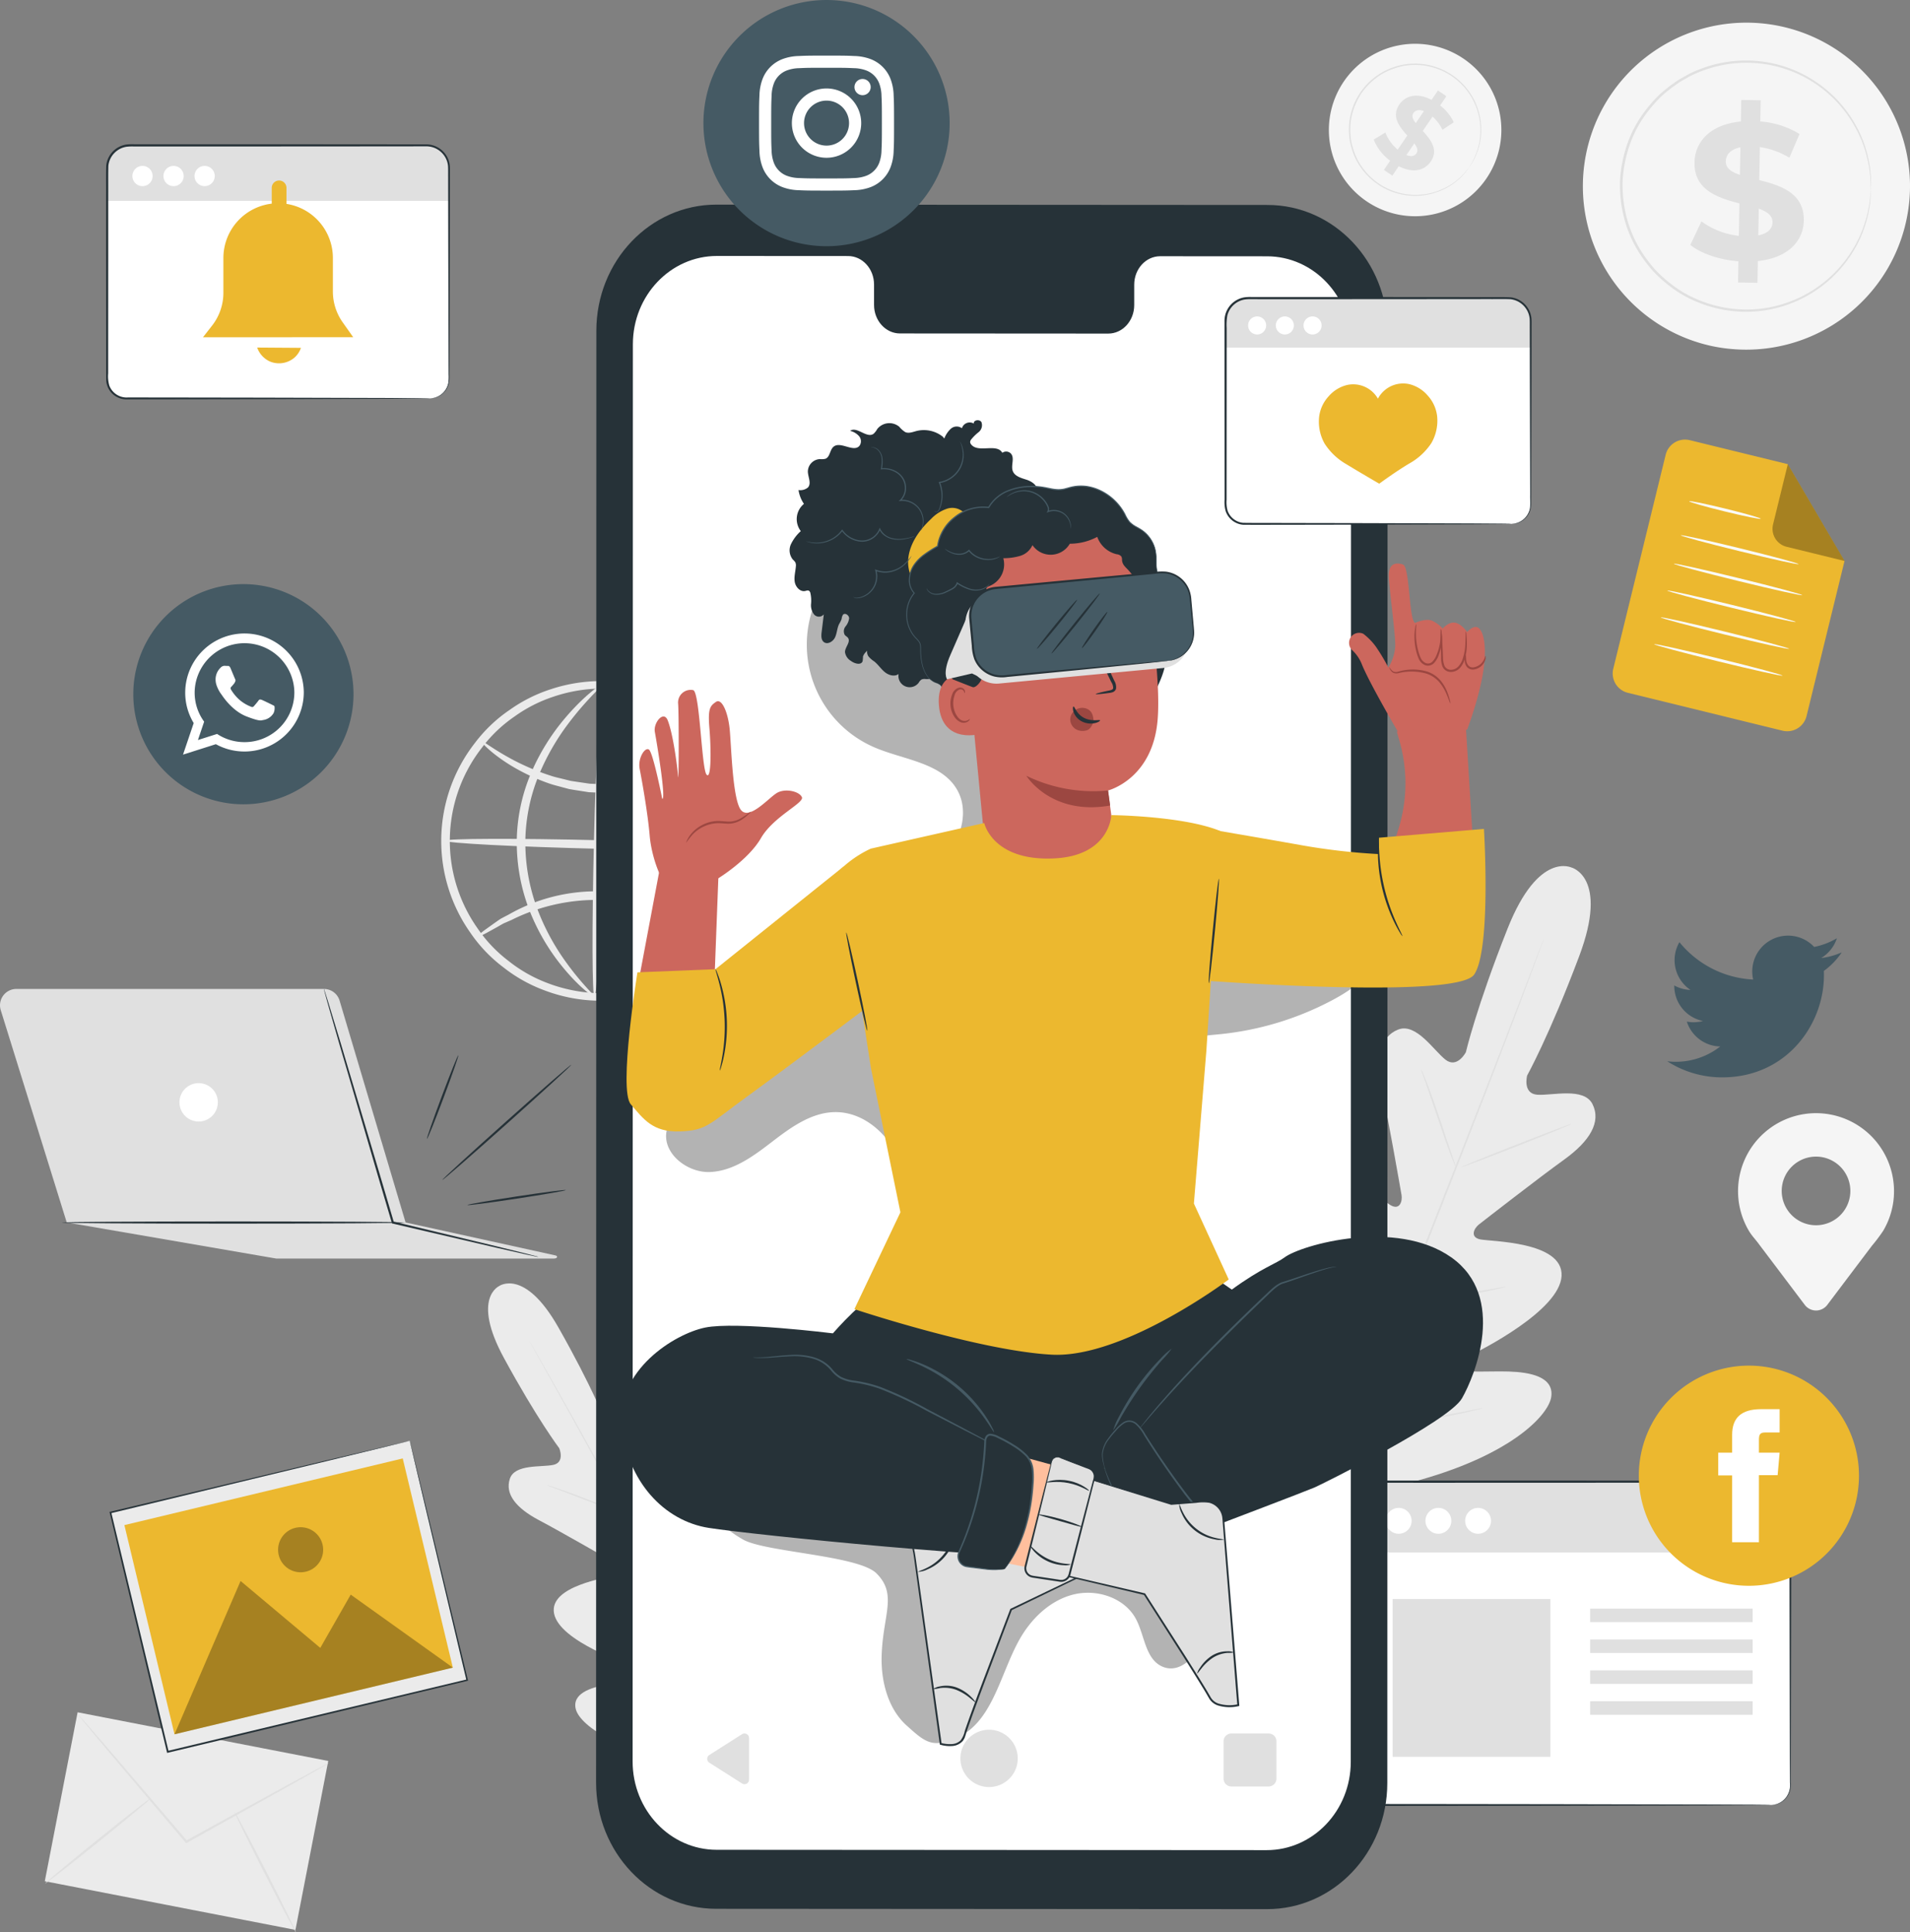 <svg xmlns="http://www.w3.org/2000/svg" xmlns:xlink="http://www.w3.org/1999/xlink" width="563.798" height="570.363" viewBox="0 0 563.798 570.363"><rect x="0" y="0" width="563.798" height="570.363" fill="#808080" stroke="none"/><defs><clipPath id="a"><rect width="563.798" height="570.363" fill="none"></rect></clipPath><clipPath id="c"><rect width="82.161" height="45.259" fill="none"></rect></clipPath><clipPath id="d"><rect width="13.307" height="13.307" fill="none"></rect></clipPath><clipPath id="e"><rect width="21.261" height="28.577" fill="none"></rect></clipPath><clipPath id="f"><rect width="214.162" height="357.231" fill="none"></rect></clipPath></defs><g clip-path="url(#a)"><g clip-path="url(#a)"><path d="M198.16,209.889a13.049,13.049,0,0,1-.332-2.932,24.122,24.122,0,0,0-.393-3.521,34.533,34.533,0,0,0-.925-4.731,44.369,44.369,0,0,0-4.914-12.171A45.575,45.575,0,0,0,180.279,173.5a45.1,45.1,0,0,0-42.507-7.307,42.293,42.293,0,0,0-11.5,5.866,41.109,41.109,0,0,0-9.7,9.316,44.737,44.737,0,0,0-1.292,53.031,41.062,41.062,0,0,0,9.243,9.779,42.227,42.227,0,0,0,11.2,6.418,45.44,45.44,0,0,0,54.75-17.707,44.334,44.334,0,0,0,5.5-11.918,34.443,34.443,0,0,0,1.154-4.679,24.152,24.152,0,0,0,.564-3.5,12.984,12.984,0,0,1,.474-2.912,12.9,12.9,0,0,1,.035,2.957,20.7,20.7,0,0,1-.329,3.576,32.073,32.073,0,0,1-.946,4.819,43.406,43.406,0,0,1-5.249,12.408A46.743,46.743,0,0,1,159.633,255.3a47.174,47.174,0,0,1-24.761-2.523,44.367,44.367,0,0,1-11.84-6.683,43.334,43.334,0,0,1-9.79-10.268,47.007,47.007,0,0,1,1.363-55.972,43.285,43.285,0,0,1,10.276-9.777,44.331,44.331,0,0,1,12.148-6.1,47.166,47.166,0,0,1,24.852-1.319,46.746,46.746,0,0,1,30.951,23.179,43.4,43.4,0,0,1,4.64,12.65,31.974,31.974,0,0,1,.712,4.86,20.593,20.593,0,0,1,.154,3.589,12.836,12.836,0,0,1-.178,2.952" transform="translate(25.575 39.482)" fill="#ebebeb"></path><path d="M186.6,177.6c.1.143-.73.865-2.336,2.059l-2.968,2.13c-.589.4-1.2.859-1.889,1.288l-2.271,1.187a52.058,52.058,0,0,1-27.113,6.828l-4.1-.183-3.938-.616c-.643-.109-1.287-.2-1.914-.322l-1.839-.489c-1.208-.336-2.407-.62-3.545-.986a59.344,59.344,0,0,1-11.5-5.3c-6.181-3.737-9.188-7.136-8.955-7.355.25-.285,3.609,2.561,9.834,5.792a69.372,69.372,0,0,0,11.323,4.634c1.1.32,2.257.562,3.421.861l1.767.439,1.834.276,3.763.554q1.932.078,3.912.158a56.139,56.139,0,0,0,26.253-5.894l2.3-1c.7-.366,1.335-.758,1.946-1.095l3.148-1.735c1.75-.927,2.774-1.376,2.876-1.234" transform="translate(27.906 42.958)" fill="#ebebeb"></path><path d="M113.1,224.967c-.1-.143.73-.865,2.336-2.061.881-.631,1.866-1.339,2.968-2.129.589-.4,1.2-.859,1.889-1.288l2.271-1.187a52.059,52.059,0,0,1,27.113-6.826l4.1.182,3.94.616c.643.109,1.287.2,1.914.322l1.839.489c1.208.336,2.405.62,3.545.985a59.378,59.378,0,0,1,11.5,5.3c6.181,3.737,9.188,7.136,8.954,7.354-.249.286-3.607-2.56-9.833-5.791a69.416,69.416,0,0,0-11.323-4.634c-1.1-.32-2.257-.562-3.421-.861L159.13,215l-1.834-.276q-1.852-.274-3.764-.554l-3.911-.158a56.123,56.123,0,0,0-26.253,5.9l-2.3,1c-.7.366-1.334.758-1.946,1.1-1.168.645-2.212,1.221-3.147,1.735-1.75.927-2.774,1.376-2.876,1.234" transform="translate(27.631 51.663)" fill="#ebebeb"></path><path d="M197.889,201.82c-.017.7-20.674.766-46.135.148s-46.094-1.687-46.076-2.388,20.67-.765,46.138-.147,46.09,1.687,46.072,2.387" transform="translate(25.82 48.623)" fill="#ebebeb"></path><path d="M141.133,254.626c-.7-.017-.766-20.668-.148-46.118s1.686-46.079,2.387-46.062.766,20.663.148,46.123-1.687,46.075-2.387,46.058" transform="translate(34.343 39.69)" fill="#ebebeb"></path><path d="M145.527,254.562c-.174.268-5.254-3.177-11.118-10.975a62.035,62.035,0,0,1-8.241-14.966,55.622,55.622,0,0,1-3.569-20.662,52.911,52.911,0,0,1,4.655-20.454,64.085,64.085,0,0,1,9.006-14.5c6.21-7.5,11.332-10.831,11.5-10.564.249.289-4.39,4.063-10.091,11.669a69.088,69.088,0,0,0-8.275,14.327,53.132,53.132,0,0,0-4.263,19.574,56.147,56.147,0,0,0,3.227,19.811,66.529,66.529,0,0,0,7.511,14.73c5.337,7.86,9.911,11.734,9.655,12.013" transform="translate(29.951 39.684)" fill="#ebebeb"></path><path d="M144.092,162.458c.174-.268,5.255,3.177,11.118,10.975a62.035,62.035,0,0,1,8.241,14.966,55.622,55.622,0,0,1,3.569,20.662,52.911,52.911,0,0,1-4.655,20.454,64.087,64.087,0,0,1-9.006,14.5c-6.21,7.5-11.332,10.831-11.5,10.564-.249-.289,4.39-4.064,10.091-11.669a69.089,69.089,0,0,0,8.275-14.327,53.163,53.163,0,0,0,4.264-19.574,56.174,56.174,0,0,0-3.228-19.811,66.529,66.529,0,0,0-7.511-14.73c-5.337-7.86-9.911-11.734-9.655-12.013" transform="translate(34.657 39.689)" fill="#ebebeb"></path><rect width="50.8" height="75.367" transform="translate(13.225 555.347) rotate(-79.009)" fill="#ebebeb"></rect><path d="M92.493,421.116a5.241,5.241,0,0,1-.818.53l-2.41,1.4-8.936,5.061L50.659,444.622l-.244.136-.183-.213-.439-.516c-8.661-10.237-16.5-19.5-22.23-26.273l-6.677-8.012-1.788-2.2a5.411,5.411,0,0,1-.589-.8,5.332,5.332,0,0,1,.693.708q.713.8,1.886,2.118l6.843,7.87,22.383,26.142.439.516-.426-.077c11.618-6.375,22.107-12.13,29.771-16.333l9.039-4.872,2.472-1.293a5.371,5.371,0,0,1,.883-.411" transform="translate(4.522 99.379)" fill="#e0e0e0"></path><path d="M10.724,451.766c-.118-.147,6.773-5.9,15.39-12.853s15.7-12.469,15.822-12.321-6.772,5.9-15.391,12.854-15.7,12.467-15.82,12.32" transform="translate(2.62 104.227)" fill="#e0e0e0"></path><path d="M55.669,429.928c.168-.086,4.348,7.767,9.334,17.539s8.893,17.766,8.725,17.852-4.346-7.766-9.335-17.541-8.892-17.764-8.724-17.85" transform="translate(13.6 105.043)" fill="#e0e0e0"></path><path d="M458.343,287.145a23.02,23.02,0,1,0-42.862,11.629h-.012l.065.087c.883,1.487,1.988,2.551,3.106,4.114l13.367,17.706a4.157,4.157,0,0,0,6.635,0l13.144-17.413a49.565,49.565,0,0,0,3.342-4.43l.048-.063h-.01a22.874,22.874,0,0,0,3.178-11.629m-23.02,10.023a10.131,10.131,0,1,1,10.131-10.131,10.132,10.132,0,0,1-10.131,10.131" transform="translate(100.736 64.533)" fill="#f5f5f5"></path><path d="M472.068,55.192a48.326,48.326,0,0,1-49.9,46.691,48.818,48.818,0,0,1-8.461-1.013,48.282,48.282,0,1,1,58.364-45.678" transform="translate(91.704 1.313)" fill="#f5f5f5"></path><path d="M459.359,53A36.868,36.868,0,1,1,423.69,15.057,36.826,36.826,0,0,1,459.359,53" transform="translate(94.222 3.674)" fill="#f5f5f5"></path><path d="M458.376,52.626a3.481,3.481,0,0,1-.051-.6c-.017-.432-.04-1.01-.071-1.75q-.019-.582-.042-1.288c-.037-.472-.123-.986-.19-1.542a26.755,26.755,0,0,0-.659-3.815,35.042,35.042,0,0,0-3.79-9.86,36.6,36.6,0,0,0-43.363-16.929,37.925,37.925,0,0,0-4.822,1.934c-.784.389-1.537.854-2.314,1.28a18.265,18.265,0,0,0-2.249,1.441,40.961,40.961,0,0,0-4.251,3.375,41.061,41.061,0,0,0-3.711,4.1,35.184,35.184,0,0,0-5.541,9.86,38.825,38.825,0,0,0-2.256,11.429,38.814,38.814,0,0,0,1.514,11.554,35.237,35.237,0,0,0,4.9,10.2,41.053,41.053,0,0,0,3.441,4.333,41,41,0,0,0,4.025,3.642A37.835,37.835,0,0,0,403.323,83a38.043,38.043,0,0,0,4.687,2.24,36.767,36.767,0,0,0,19.1,2.214,36.78,36.78,0,0,0,25.26-16.327,35.05,35.05,0,0,0,4.415-9.6,26.719,26.719,0,0,0,.9-3.763c.1-.552.223-1.059.29-1.527q.069-.7.126-1.282c.077-.735.138-1.313.183-1.742a3.361,3.361,0,0,1,.088-.592,3.325,3.325,0,0,1-.01.6c-.026.432-.061,1.012-.107,1.752q-.039.584-.087,1.292c-.057.473-.164.984-.255,1.54a26.139,26.139,0,0,1-.839,3.808,34.786,34.786,0,0,1-4.341,9.748A37.107,37.107,0,0,1,427.211,88.09,37.326,37.326,0,0,1,407.747,85.9a34.347,34.347,0,0,1-9.262-5.331,41.887,41.887,0,0,1-4.114-3.708,42.045,42.045,0,0,1-3.519-4.417,35.888,35.888,0,0,1-5.01-10.409,39.5,39.5,0,0,1-1.55-11.8A39.491,39.491,0,0,1,386.6,38.572a35.884,35.884,0,0,1,5.668-10.063,41.585,41.585,0,0,1,3.794-4.18,41.656,41.656,0,0,1,4.343-3.437,19,19,0,0,1,2.3-1.465c.794-.434,1.563-.9,2.364-1.3a38.725,38.725,0,0,1,4.921-1.959,37.306,37.306,0,0,1,19.562-.933,37.1,37.1,0,0,1,24.4,18.329,34.777,34.777,0,0,1,3.707,10.007,25.925,25.925,0,0,1,.592,3.854c.056.561.131,1.079.155,1.554,0,.473,0,.9.006,1.3,0,.742,0,1.323-.006,1.756a3.4,3.4,0,0,1-.029.6" transform="translate(93.891 3.509)" fill="#e0e0e0"></path><path d="M420.911,71.272l-.113,6.422-5.733-.1.111-6.248c-5.669-.444-11.084-2.317-14.193-4.838l3.275-6.938a23.181,23.181,0,0,0,11.051,4.267l.168-9.575c-6.336-1.659-13.408-3.906-13.262-12.1.107-6.077,4.614-11.215,13.689-12.086l.113-6.365,5.733.1-.111,6.25a25.932,25.932,0,0,1,11.576,3.7l-2.99,7a23.481,23.481,0,0,0-8.719-3.138l-.172,9.748c6.336,1.6,13.293,3.847,13.151,11.929-.106,5.963-4.554,11.046-13.574,11.975m-5.285-25.44.142-8.14c-3.049.633-4.282,2.276-4.317,4.167-.035,2.006,1.666,3.127,4.175,3.973m9.617,13.991c.035-2.008-1.608-3.125-4.059-4.03l-.139,7.911c2.878-.579,4.166-2.047,4.2-3.881" transform="translate(97.971 5.791)" fill="#e0e0e0"></path><path d="M361.548,50.424a25.454,25.454,0,1,1-6.24-35.411,25.426,25.426,0,0,1,6.24,35.411" transform="translate(77.031 2.536)" fill="#f5f5f5"></path><path d="M355.741,46.252a19.4,19.4,0,1,1-4.756-26.986,19.376,19.376,0,0,1,4.756,26.986" transform="translate(78.302 3.845)" fill="#f5f5f5"></path><path d="M355.437,45.792a1.711,1.711,0,0,1,.151-.277c.116-.2.273-.457.473-.79l.352-.579c.119-.219.23-.47.361-.734a14.083,14.083,0,0,0,.81-1.869,18.443,18.443,0,0,0,1.175-5.433,19.258,19.258,0,0,0-14.2-19.954,19.9,19.9,0,0,0-2.679-.54c-.458-.055-.923-.067-1.387-.1a9.813,9.813,0,0,0-1.406-.015,17.572,17.572,0,0,0-5.659,1,18.5,18.5,0,0,0-5.282,2.742,20.376,20.376,0,0,0-4.288,4.379,20.444,20.444,0,0,0-2.665,5.521,18.525,18.525,0,0,0-.785,5.9,21.716,21.716,0,0,0,.264,2.9,21.749,21.749,0,0,0,.722,2.764,20.1,20.1,0,0,0,1.06,2.587,19.884,19.884,0,0,0,1.417,2.337A19.293,19.293,0,0,0,347.459,52.2a18.417,18.417,0,0,0,4.71-2.95,14.112,14.112,0,0,0,1.483-1.4c.2-.214.4-.4.567-.589l.424-.528c.246-.3.439-.538.582-.714a1.8,1.8,0,0,1,.21-.235,1.683,1.683,0,0,1-.177.26c-.136.182-.319.428-.552.74-.123.163-.26.345-.411.543s-.356.386-.557.6a13.482,13.482,0,0,1-1.466,1.433,18.29,18.29,0,0,1-4.721,3.039,19.53,19.53,0,0,1-16.058,0,19.635,19.635,0,0,1-7.935-6.575,18,18,0,0,1-2.54-5.016A21.945,21.945,0,0,1,320.28,38,21.776,21.776,0,0,1,320,35.045a18.88,18.88,0,0,1,.8-6.025,19.316,19.316,0,0,1,7.1-10.11,18.874,18.874,0,0,1,5.4-2.795,17.934,17.934,0,0,1,5.777-1.005,10.012,10.012,0,0,1,1.433.017c.474.039.948.054,1.415.111a20.224,20.224,0,0,1,2.731.556,19.639,19.639,0,0,1,8.878,5.23,19.522,19.522,0,0,1,5.454,15.1,18.3,18.3,0,0,1-1.254,5.474,13.769,13.769,0,0,1-.85,1.866c-.138.264-.255.513-.381.729l-.371.571-.509.771a1.724,1.724,0,0,1-.184.254" transform="translate(78.185 3.687)" fill="#e0e0e0"></path><path d="M333.272,43.818l-1.9,2.794-2.492-1.7,1.85-2.718a14.289,14.289,0,0,1-4.852-6.223l3.442-2.109a12.191,12.191,0,0,0,3.633,5.064l2.835-4.166c-2.311-2.556-4.775-5.585-2.346-9.151,1.8-2.643,5.265-3.606,9.509-1.372l1.885-2.769,2.494,1.7-1.85,2.719a13.641,13.641,0,0,1,4.027,4.966l-3.335,2.22a12.369,12.369,0,0,0-2.933-3.895l-2.886,4.239c2.327,2.532,4.741,5.527,2.347,9.043-1.766,2.594-5.189,3.549-9.427,1.358M338.283,31.1l2.41-3.541c-1.526-.6-2.541-.234-3.1.59-.594.872-.168,1.855.692,2.952m.2,8.931c.595-.874.193-1.839-.623-2.944l-2.343,3.442c1.433.575,2.423.3,2.966-.5" transform="translate(79.62 5.246)" fill="#e0e0e0"></path><path d="M119.167,305.207s-8.417,3.408,1.29,21.276S136.8,353.147,136.8,353.147s1.748,4.161-1.773,4.906-11.345-.3-12.809,4.074c-1.519,4.533,1.853,8.684,8.562,12.23s21.126,11.85,22.426,12.606c1.277.742,2.588,2.665.27,3.558s-19.795,3.173-18.214,11.4,21.9,15.031,24.1,15.819,2.752,1.7,2.606,2.9-6.093,1.417-11.038,2.271-10.527,2.709-9.218,7.379,13.486,14.24,42.506,16.328l13.511.086,7.05-11.595c13.577-25.734,11.9-41.129,8.624-44.711s-7.8.177-11.139,3.921S195.6,403,194.5,402.491s-1.585-1.457-1.085-3.747,5.469-23.128-.678-28.82-17.33,7.934-19.312,9.428-2.922-.635-2.876-2.112c.046-1.5.621-18.131,1.161-25.7s-1.2-12.625-5.851-13.734c-4.483-1.069-7.738,6.121-10.232,8.715s-5.1-1.089-5.1-1.089-3.959-10.282-13.99-27.969S119,305.287,119,305.287" transform="translate(28.288 74.391)" fill="#ebebeb"></path><path d="M196.141,446.579c-7.315-13.019-19.928-36.377-30.861-56.374s-20.841-38.081-28.089-51.136l-8.6-15.452-2.336-4.2c-.256-.472-.455-.836-.6-1.1s-.192-.381-.192-.381.083.118.229.36l.635,1.079c.559.967,1.366,2.368,2.4,4.163,2.084,3.62,5.062,8.877,8.717,15.389,7.315,13.018,17.27,31.087,28.2,51.078s23.5,43.376,30.751,56.431" transform="translate(30.655 77.68)" fill="#e0e0e0"></path><path d="M129.7,352.332a4.37,4.37,0,0,1,.948.238c.6.177,1.467.458,2.531.815,2.128.718,5.04,1.786,8.232,3.021l8.162,3.193,2.477.951a4.391,4.391,0,0,1,.9.386,4.4,4.4,0,0,1-.949-.23c-.6-.179-1.467-.459-2.528-.829-2.12-.739-5.017-1.844-8.21-3.08-3.151-1.206-6-2.3-8.18-3.133l-2.485-.939a4.407,4.407,0,0,1-.895-.392" transform="translate(31.689 86.083)" fill="#e0e0e0"></path><path d="M149.108,363.858c-.109-.037,1.825-6.138,4.323-13.627s4.61-13.531,4.721-13.493-1.825,6.136-4.323,13.627-4.611,13.53-4.721,13.493" transform="translate(36.43 82.274)" fill="#e0e0e0"></path><path d="M161.484,388.012a4.519,4.519,0,0,1,.526-.847c.413-.6.931-1.344,1.543-2.23,1.3-1.884,3.083-4.493,4.945-7.445s3.469-5.675,4.611-7.658l1.355-2.349a4.588,4.588,0,0,1,.539-.839,4.49,4.49,0,0,1-.394.916c-.28.577-.7,1.4-1.241,2.415-1.076,2.023-2.64,4.782-4.516,7.738s-3.694,5.551-5.058,7.394c-.686.918-1.249,1.656-1.652,2.154a4.5,4.5,0,0,1-.658.75" transform="translate(39.454 89.581)" fill="#e0e0e0"></path><path d="M142.7,382.076a3.962,3.962,0,0,1,.922-.009l2.5.134c2.113.131,5.028.34,8.247.6s6.132.515,8.237.722l2.494.266a3.963,3.963,0,0,1,.91.154,3.978,3.978,0,0,1-.923.009l-2.5-.134c-2.112-.131-5.028-.34-8.247-.6s-6.131-.514-8.237-.722l-2.492-.266a3.932,3.932,0,0,1-.91-.154" transform="translate(34.864 93.345)" fill="#e0e0e0"></path><path d="M150.787,405.784a6.356,6.356,0,0,1,1.181,0l3.209.159c2.708.152,6.447.392,10.576.683s7.865.577,10.568.805l3.2.292a6.427,6.427,0,0,1,1.17.164,6.351,6.351,0,0,1-1.181,0l-3.209-.159c-2.708-.152-6.447-.392-10.577-.683s-7.864-.577-10.567-.805l-3.2-.292a6.383,6.383,0,0,1-1.17-.164" transform="translate(36.841 99.139)" fill="#e0e0e0"></path><path d="M174.255,412.684a7.308,7.308,0,0,1,.64-1.09l1.854-2.9c1.563-2.448,3.708-5.837,5.97-9.645s4.231-7.305,5.634-9.848l1.664-3.011a7.283,7.283,0,0,1,.653-1.083,7.414,7.414,0,0,1-.508,1.158c-.352.733-.877,1.786-1.548,3.075-1.338,2.582-3.263,6.11-5.536,9.922s-4.455,7.185-6.082,9.594c-.816,1.2-1.487,2.169-1.966,2.826a7.292,7.292,0,0,1-.775,1" transform="translate(42.575 94.092)" fill="#e0e0e0"></path><path d="M392.943,205.978s-9.853-5.259-19.068,17.992-12.294,36.448-12.294,36.448-2.551,4.93-6.03,2.193-8.664-10.944-13.945-8.881c-5.476,2.14-6.738,8.6-4.794,17.725s5.466,29.288,5.777,31.111c.306,1.792-.477,4.546-3.146,3.06s-18.6-16.185-25.125-8.206,3.07,32.522,4.066,35.224.566,3.938-.686,4.75-6.143-4.636-10.846-8.632-10.858-7.8-14.235-2.886-2.812,23.96,18.1,53L321.283,391.7l16.5-2.484c35-7.47,48.209-21.195,49.01-27.106s-6.315-7.226-12.483-7.426-13.449.55-13.832-.891.127-2.647,2.682-3.978,26.148-13.07,26.675-23.362-21.151-10.106-24.125-10.8-1.7-3.258-.275-4.379c1.456-1.142,17.607-13.707,25.179-19.165s10.975-11.087,8.356-16.352c-2.526-5.076-11.881-2.48-16.3-2.789s-2.994-5.675-2.994-5.675,6.585-11.843,15.376-35.258-2.324-26.151-2.324-26.151" transform="translate(71.115 50.201)" fill="#ebebeb"></path><path d="M313.449,390.743c6.524-17.17,18.633-47.492,28.893-73.578s19.522-49.7,26.133-66.833c3.291-8.557,5.957-15.488,7.808-20.3l2.127-5.519.566-1.431c.129-.321.209-.482.209-.482s-.046.173-.161.5c-.123.346-.295.827-.518,1.448-.473,1.29-1.157,3.158-2.036,5.553-1.773,4.821-4.39,11.776-7.655,20.361-6.524,17.169-15.736,40.813-25.994,66.89S320.4,373.74,313.79,390.874" transform="translate(76.584 54.387)" fill="#e0e0e0"></path><path d="M337.141,253.715a5.361,5.361,0,0,1,.523,1.083c.309.709.724,1.746,1.227,3.032,1,2.574,2.287,6.166,3.637,10.154,1.318,3.937,2.509,7.5,3.419,10.222.419,1.224.771,2.258,1.055,3.09a5.317,5.317,0,0,1,.343,1.151,5.373,5.373,0,0,1-.53-1.079c-.307-.71-.723-1.747-1.212-3.04-.973-2.584-2.215-6.191-3.565-10.179-1.344-3.926-2.561-7.477-3.492-10.194-.424-1.223-.783-2.256-1.071-3.086a5.328,5.328,0,0,1-.335-1.155" transform="translate(82.371 61.989)" fill="#e0e0e0"></path><path d="M346.585,279.449c-.052-.133,7.234-3.116,16.272-6.661s16.41-6.315,16.462-6.182-7.233,3.115-16.273,6.662-16.409,6.312-16.461,6.181" transform="translate(84.68 65.138)" fill="#e0e0e0"></path><path d="M332.473,309.347a5.624,5.624,0,0,1,1.216-.172c.89-.08,2-.182,3.321-.3,2.8-.258,6.673-.631,10.928-1.2s8.092-1.2,10.864-1.685l3.286-.572a5.616,5.616,0,0,1,1.217-.152,5.575,5.575,0,0,1-1.177.35c-.765.19-1.876.447-3.258.733-2.759.579-6.6,1.278-10.866,1.838s-8.153.887-10.967,1.053c-1.409.077-2.548.127-3.337.138a5.736,5.736,0,0,1-1.227-.03" transform="translate(81.232 74.582)" fill="#e0e0e0"></path><path d="M319.31,289.43a4.857,4.857,0,0,1,.735.865q.752,1.006,1.848,2.469c1.542,2.1,3.642,5.016,5.935,8.257s4.349,6.194,5.815,8.346l1.713,2.563a4.844,4.844,0,0,1,.571.981,4.794,4.794,0,0,1-.735-.865l-1.847-2.467c-1.542-2.1-3.643-5.017-5.938-8.26s-4.348-6.193-5.813-8.344l-1.713-2.563a4.8,4.8,0,0,1-.571-.981" transform="translate(78.015 70.715)" fill="#e0e0e0"></path><path d="M303.3,315.76a7.78,7.78,0,0,1,.93,1.116l2.379,3.154c1.991,2.678,4.714,6.4,7.692,10.523s5.657,7.882,7.572,10.613l2.246,3.25a7.794,7.794,0,0,1,.767,1.233,7.812,7.812,0,0,1-.93-1.115l-2.379-3.154c-1.991-2.678-4.712-6.4-7.694-10.525s-5.654-7.88-7.569-10.612c-.907-1.312-1.662-2.4-2.247-3.251a7.788,7.788,0,0,1-.767-1.233" transform="translate(74.105 77.148)" fill="#e0e0e0"></path><path d="M320.4,340.317a9.2,9.2,0,0,1,1.534-.255l4.2-.534c3.543-.455,8.434-1.1,13.812-1.967s10.232-1.764,13.739-2.444l4.155-.8a8.922,8.922,0,0,1,1.537-.236,9.041,9.041,0,0,1-1.494.433c-.969.246-2.377.58-4.124.963-3.49.771-8.339,1.736-13.73,2.6s-10.3,1.46-13.853,1.822c-1.779.175-3.22.3-4.218.371a8.792,8.792,0,0,1-1.554.055" transform="translate(78.282 81.622)" fill="#e0e0e0"></path><path d="M395.515,259.067a29.9,29.9,0,0,0,16.192,4.746c19.613,0,30.694-16.564,30.027-31.423a21.425,21.425,0,0,0,5.27-5.469,21.093,21.093,0,0,1-6.066,1.662,10.578,10.578,0,0,0,4.644-5.843,21.179,21.179,0,0,1-6.707,2.565,10.571,10.571,0,0,0-18,9.635A29.979,29.979,0,0,1,399.1,223.9a10.575,10.575,0,0,0,3.269,14.1,10.523,10.523,0,0,1-4.787-1.321,10.579,10.579,0,0,0,8.473,10.493,10.582,10.582,0,0,1-4.768.179,10.568,10.568,0,0,0,9.866,7.337,21.229,21.229,0,0,1-15.639,4.374" transform="translate(96.635 54.233)" fill="#455a64"></path><rect width="90.869" height="72.647" transform="matrix(0.972, -0.233, 0.233, 0.972, 32.606, 446.501)" fill="#ebebeb"></rect><path d="M114.63,341.819s-.147.045-.426.116l-1.237.31c-1.1.271-2.706.666-4.794,1.177L90.1,347.817l-63.782,15.4.174-.284c5.044,21.027,10.828,45.129,16.946,70.635l0,.008-.317-.2,88.38-21.122-.162.264c-5.049-21.284-9.235-38.928-12.162-51.266-1.455-6.173-2.594-11.017-3.376-14.333-.383-1.649-.678-2.914-.881-3.784s-.29-1.316-.29-1.316.117.418.326,1.259l.92,3.732c.8,3.3,1.977,8.118,3.474,14.26,2.988,12.359,7.261,30.029,12.415,51.347l.052.213-.214.051-88.36,21.21-.256.062-.061-.258v-.006c-6.1-25.511-11.865-49.619-16.893-70.649l-.056-.229.23-.055,63.985-15.2,18.054-4.259,4.763-1.112,1.217-.277c.273-.061.406-.083.406-.083" transform="translate(6.346 83.515)" fill="#263238"></path><rect width="84.486" height="63.501" transform="translate(36.718 450.219) rotate(-13.47)" fill="#ecb82f"></rect><g transform="translate(51.509 466.714)" opacity="0.3"><g clip-path="url(#c)"><path d="M41.4,420.332l19.5-45.259,23.529,19.757,8.982-15.726,30.149,21.548Z" transform="translate(-41.395 -375.073)"></path></g></g><g transform="translate(82.085 450.842)" opacity="0.3"><g clip-path="url(#d)"><path d="M79.09,367.422a6.652,6.652,0,1,1-8.018-4.919,6.651,6.651,0,0,1,8.018,4.919" transform="translate(-65.967 -362.318)"></path></g></g><path d="M444.351,446.95h-117.6a5.666,5.666,0,0,1-5.665-5.667V358.208a6.69,6.69,0,0,1,6.689-6.689H443.328a6.69,6.69,0,0,1,6.689,6.689v83.075a5.667,5.667,0,0,1-5.667,5.667" transform="translate(78.449 85.885)" fill="#fff"></path><path d="M450.017,372.435H321.084V358.208a6.69,6.69,0,0,1,6.689-6.689H443.328a6.69,6.69,0,0,1,6.689,6.689Z" transform="translate(78.449 85.885)" fill="#e0e0e0"></path><path d="M336.368,361.553a3.816,3.816,0,1,1-3.816-3.816,3.816,3.816,0,0,1,3.816,3.816" transform="translate(80.319 87.405)" fill="#fff"></path><path d="M345.783,361.553a3.816,3.816,0,1,1-3.816-3.816,3.816,3.816,0,0,1,3.816,3.816" transform="translate(82.619 87.405)" fill="#fff"></path><path d="M355.2,361.553a3.816,3.816,0,1,1-3.816-3.816,3.816,3.816,0,0,1,3.816,3.816" transform="translate(84.919 87.405)" fill="#fff"></path><path d="M444.415,447.014c0-.027.387,0,1.117-.144a5.767,5.767,0,0,0,2.844-1.563,6.043,6.043,0,0,0,1.608-4.91c-.009-2.137-.019-4.6-.03-7.366-.024-11.1-.06-27.136-.1-46.946q-.011-7.434-.021-15.557-.006-4.056-.01-8.275c-.007-1.4.01-2.835-.019-4.244a6.417,6.417,0,0,0-1.455-3.818,6.487,6.487,0,0,0-3.539-2.173,9.093,9.093,0,0,0-2.158-.161H440.4l-9.172.009-19.148.014-41.116.019-21.747.005H329.655a22.6,22.6,0,0,0-2.777.081,6.34,6.34,0,0,0-5.324,5.316,21.7,21.7,0,0,0-.082,2.751q0,5.6,0,11.127,0,11.048,0,21.753c-.006,14.261-.012,28.019-.019,41.124q0,2.456,0,4.883,0,1.213,0,2.418a5.342,5.342,0,0,0,.483,2.209,5.428,5.428,0,0,0,3.274,2.91,6.555,6.555,0,0,0,2.241.25h2.337l18.061.016,32.421.04,46.943.1,12.763.06,3.319.032c.748.011,1.131.034,1.131.034s-.383.022-1.131.034l-3.319.031-12.763.061-46.943.1-32.421.04-18.061.016h-2.337a7.143,7.143,0,0,1-2.414-.271,6.01,6.01,0,0,1-3.633-3.219,5.946,5.946,0,0,1-.538-2.45q0-1.2,0-2.419,0-2.425,0-4.883c-.006-13.105-.012-26.862-.019-41.124q0-10.7,0-21.753,0-5.525,0-11.127a22.125,22.125,0,0,1,.088-2.85,6.991,6.991,0,0,1,5.868-5.858,22.97,22.97,0,0,1,2.874-.088h19.563l21.747,0,41.116.02,19.148.014,9.172.007,2.25,0a9.654,9.654,0,0,1,2.278.178,7.033,7.033,0,0,1,3.834,2.363,6.958,6.958,0,0,1,1.568,4.139c.026,1.452,0,2.856.009,4.266q0,4.216-.009,8.275-.011,8.114-.021,15.557c-.044,19.81-.078,35.844-.1,46.946-.011,2.77-.021,5.23-.03,7.366a6.175,6.175,0,0,1-1.708,5,5.732,5.732,0,0,1-2.923,1.535,4.515,4.515,0,0,1-1.131.08" transform="translate(78.385 85.821)" fill="#263238"></path><rect width="46.57" height="46.57" transform="translate(411.077 472.048)" fill="#e0e0e0"></rect><rect width="47.96" height="3.986" transform="translate(469.389 474.877)" fill="#e0e0e0"></rect><rect width="47.96" height="3.986" transform="translate(469.389 483.993)" fill="#e0e0e0"></rect><rect width="47.96" height="3.984" transform="translate(469.389 493.112)" fill="#e0e0e0"></rect><rect width="47.96" height="3.984" transform="translate(469.389 502.228)" fill="#e0e0e0"></rect><path d="M339.5,551.728l-162.681-.1c-19.565-.011-35.42-16.686-35.415-37.248l.08-428.6c0-20.574,15.88-37.245,35.457-37.234l162.681.1c19.566.012,35.418,16.686,35.415,37.248l-.08,428.6c0,20.573-15.88,37.245-35.457,37.233" transform="translate(34.549 11.86)" fill="#263238"></path><path d="M337.335,60.826l-31.541-.02c-4.229,0-7.66,3.764-7.659,8.409l0,6.013c0,4.648-3.431,8.413-7.66,8.41l-61.48-.039c-4.229,0-7.659-3.772-7.658-8.419V69.168c0-4.646-3.428-8.417-7.659-8.418l-11.092-.007-27.607-.017C161.27,60.718,150.15,72.393,150.147,86.8l-.077,418.346c0,14.4,11.1,26.08,24.8,26.089l162.355.1c13.709.009,24.829-11.667,24.832-26.076l.078-418.349c0-14.4-11.1-26.077-24.8-26.086" transform="translate(36.666 14.837)" fill="#fff"></path><path d="M180.117,412.6V424.88a1.347,1.347,0,0,1-2.069,1.14l-9.652-6.138a1.353,1.353,0,0,1,0-2.281l9.652-6.138a1.347,1.347,0,0,1,2.069,1.14" transform="translate(40.991 100.479)" fill="#e0e0e0"></path><path d="M244.754,418.844a8.462,8.462,0,1,1-8.463-8.481,8.472,8.472,0,0,1,8.463,8.481" transform="translate(55.665 100.262)" fill="#e0e0e0"></path><path d="M303.541,426.9h-10.96a2.327,2.327,0,0,1-2.327-2.327V413.577a2.327,2.327,0,0,1,2.327-2.327h10.96a2.327,2.327,0,0,1,2.327,2.327v10.995a2.326,2.326,0,0,1-2.327,2.327" transform="translate(70.917 100.479)" fill="#e0e0e0"></path><path d="M375.121,137.38H296.4a5.666,5.666,0,0,1-5.667-5.667v-54.3a6.69,6.69,0,0,1,6.691-6.689H374.1a6.69,6.69,0,0,1,6.689,6.689v54.3a5.667,5.667,0,0,1-5.665,5.667" transform="translate(71.033 17.279)" fill="#fff"></path><path d="M380.787,85.333H290.73v-7.92a6.69,6.69,0,0,1,6.689-6.689H374.1a6.69,6.69,0,0,1,6.689,6.689Z" transform="translate(71.033 17.279)" fill="#e0e0e0"></path><path d="M301.406,77.732a2.665,2.665,0,1,1-2.665-2.665,2.665,2.665,0,0,1,2.665,2.665" transform="translate(72.339 18.341)" fill="#fff"></path><path d="M307.982,77.732a2.665,2.665,0,1,1-2.665-2.665,2.665,2.665,0,0,1,2.665,2.665" transform="translate(73.946 18.341)" fill="#fff"></path><path d="M314.558,77.732a2.665,2.665,0,1,1-2.665-2.665,2.665,2.665,0,0,1,2.665,2.665" transform="translate(75.552 18.341)" fill="#fff"></path><path d="M375.185,137.444c0-.02.265-.016.773-.092a5.5,5.5,0,0,0,2.118-.784,5.6,5.6,0,0,0,2.3-2.782c.564-1.358.3-3.1.348-5.008-.025-7.685-.061-18.766-.1-32.448q-.013-5.138-.021-10.751-.007-2.805-.011-5.72c-.014-.962.025-1.975-.032-2.919a6.2,6.2,0,0,0-.867-2.713,6.418,6.418,0,0,0-4.758-3.111c-2.01-.1-4.175-.022-6.3-.044l-13.236.014-28.417.019-15.033,0H298.424a11.615,11.615,0,0,0-1.9.081,6.378,6.378,0,0,0-5.193,4.689,15.874,15.874,0,0,0-.21,3.758V83.47q-.006,7.636-.005,15.036c-.007,9.856-.015,19.364-.02,28.423q0,1.7,0,3.375a9.445,9.445,0,0,0,.287,3.2,5.4,5.4,0,0,0,4.6,3.626c4.238.055,8.44.025,12.457.041l22.408.04,32.447.1,8.82.061,2.295.031c.516.011.783.034.783.034s-.266.022-.783.034l-2.295.031-8.82.061-32.447.1-22.408.04c-4.039-.006-8.169.037-12.509-.011a5.975,5.975,0,0,1-5.1-4.005,9.925,9.925,0,0,1-.326-3.392q0-1.676,0-3.375c-.006-9.059-.014-18.567-.02-28.423q0-7.393-.005-15.036,0-1.908,0-3.831V77.713a7.408,7.408,0,0,1,.23-1.993,7.025,7.025,0,0,1,5.723-5.168,12.33,12.33,0,0,1,2-.088h13.521l15.033,0,28.417.019,13.236.014c2.158.027,4.227-.05,6.37.063a6.961,6.961,0,0,1,5.154,3.388,6.778,6.778,0,0,1,.932,2.942c.057,1.032.012,1.982.025,2.963q-.006,2.915-.01,5.72-.011,5.607-.021,10.751c-.044,13.683-.078,24.763-.1,32.448q-.009,1.435-.016,2.711a6.128,6.128,0,0,1-.407,2.367,5.7,5.7,0,0,1-2.411,2.825,5.33,5.33,0,0,1-2.175.737,4.075,4.075,0,0,1-.783.027" transform="translate(70.969 17.216)" fill="#263238"></path><path d="M347.751,100.459A10.851,10.851,0,0,0,345,94.551a10.417,10.417,0,0,0-5.418-3.372,8.411,8.411,0,0,0-9.286,4.282,8.407,8.407,0,0,0-9.061-4.049,10.416,10.416,0,0,0-5.451,3.317,10.848,10.848,0,0,0-2.816,5.879,13.2,13.2,0,0,0,1.6,8.132,18.684,18.684,0,0,0,6.406,6.064c4.192,2.555,9.713,5.756,9.713,5.756s4.7-3.477,8.917-5.988a18.675,18.675,0,0,0,6.468-6,13.2,13.2,0,0,0,1.684-8.116" transform="translate(76.442 22.229)" fill="#ecb82f"></path><path d="M120.668,109.191H31.082a5.667,5.667,0,0,1-5.667-5.667V41.183a6.69,6.69,0,0,1,6.69-6.689h87.541a6.69,6.69,0,0,1,6.69,6.689v62.341a5.667,5.667,0,0,1-5.667,5.667" transform="translate(6.21 8.428)" fill="#fff"></path><path d="M126.335,50.866H25.415V41.183a6.69,6.69,0,0,1,6.69-6.689h87.541a6.69,6.69,0,0,1,6.69,6.689Z" transform="translate(6.21 8.428)" fill="#e0e0e0"></path><path d="M37.379,42.349a2.987,2.987,0,1,1-2.986-2.988,2.986,2.986,0,0,1,2.986,2.988" transform="translate(7.673 9.617)" fill="#fff"></path><path d="M44.748,42.349a2.987,2.987,0,1,1-2.988-2.988,2.987,2.987,0,0,1,2.988,2.988" transform="translate(9.474 9.617)" fill="#fff"></path><path d="M52.117,42.349a2.987,2.987,0,1,1-2.986-2.988,2.986,2.986,0,0,1,2.986,2.988" transform="translate(11.274 9.617)" fill="#fff"></path><path d="M120.732,109.255c0-.025.3-.007.87-.107a5.69,5.69,0,0,0,2.341-.974,5.632,5.632,0,0,0,2.224-3.375,12.317,12.317,0,0,0,.121-2.647q-.007-1.433-.015-3.05c-.024-8.638-.06-21.1-.1-36.5q-.011-5.781-.021-12.095-.006-3.154-.01-6.433c-.012-1.084.02-2.215-.029-3.289a6.343,6.343,0,0,0-1.018-3.031,6.467,6.467,0,0,0-5.637-2.92l-7.131.007-14.887.014-31.964.019-16.909,0H33.354a14.421,14.421,0,0,0-2.146.081,6.389,6.389,0,0,0-5.367,5.6c-.076,2.831-.022,5.767-.04,8.614q0,8.59,0,16.913c-.007,11.087-.014,21.782-.019,31.972q0,1.909,0,3.8a9.9,9.9,0,0,0,.338,3.6,5.451,5.451,0,0,0,5.494,3.513l14.042.016,25.206.04,36.495.1,9.924.06,2.579.032c.582.011.88.034.88.034s-.3.022-.88.034l-2.579.031-9.924.061-36.495.1-25.206.04-14.042.016a6.2,6.2,0,0,1-3.632-.918,5.924,5.924,0,0,1-2.409-2.96,5.67,5.67,0,0,1-.371-1.919l-.01-1.888,0-3.8c0-10.19-.012-20.885-.019-31.972q0-8.317,0-16.913c.019-2.878-.045-5.714.04-8.684a7.038,7.038,0,0,1,5.912-6.168,14.824,14.824,0,0,1,2.245-.087H48.564l16.909,0,31.964.019,14.887.014,7.131.007a7.022,7.022,0,0,1,6.087,3.182,6.891,6.891,0,0,1,1.1,3.286c.049,1.15.011,2.226.02,3.327q0,3.279-.009,6.433-.011,6.309-.021,12.095c-.044,15.395-.078,27.86-.1,36.5q-.007,1.615-.015,3.05a12.46,12.46,0,0,1-.156,2.688,5.743,5.743,0,0,1-2.337,3.441,5.576,5.576,0,0,1-2.405.932,3.787,3.787,0,0,1-.88.042" transform="translate(6.145 8.364)" fill="#263238"></path><path d="M92.493,89.081l-3.112-4.407a15.754,15.754,0,0,1-2.884-9.08l0-9.9a16.161,16.161,0,0,0-13.7-15.967l0-4.726a2.175,2.175,0,1,0-4.35,0l0,4.654A16.158,16.158,0,0,0,54.177,65.7l0,10.259a15.743,15.743,0,0,1-3.358,9.726L48.149,89.1Z" transform="translate(11.764 10.463)" fill="#ecb82f"></path><path d="M64.844,86.6a7.008,7.008,0,0,0,7.251-1.247,6.8,6.8,0,0,0,1.832-2.81L61.01,82.452A7.028,7.028,0,0,0,64.844,86.6" transform="translate(14.906 20.145)" fill="#ecb82f"></path><path d="M432.685,190.218l-45.634-11.174a5.878,5.878,0,0,1-4.312-7.108l15.466-63.165a5.88,5.88,0,0,1,7.109-4.312l28.941,7.086L451,140.123l-11.211,45.784a5.878,5.878,0,0,1-7.108,4.312" transform="translate(93.472 25.481)" fill="#ecb82f"></path><g transform="translate(523.216 137.028)" opacity="0.3"><g clip-path="url(#e)"><path d="M424.993,110.122,420.639,127.9a5.467,5.467,0,0,0,4.01,6.611l17.093,4.188Z" transform="translate(-420.481 -110.122)"></path></g></g><path d="M421.822,124.094c-.056.229-4.828-.744-10.658-2.171s-10.511-2.77-10.455-3,4.827.743,10.658,2.17,10.511,2.77,10.455,3" transform="translate(97.904 29.048)" fill="#fafafa"></path><path d="M433.479,135.508c-.056.229-7.88-1.491-17.474-3.84s-17.33-4.44-17.274-4.669,7.879,1.491,17.477,3.841,17.327,4.439,17.271,4.667" transform="translate(97.42 31.024)" fill="#fafafa"></path><path d="M434.956,143.019c-.056.229-8.581-1.662-19.04-4.223s-18.894-4.823-18.838-5.051,8.58,1.662,19.041,4.223,18.893,4.823,18.837,5.051" transform="translate(97.017 32.673)" fill="#fafafa"></path><path d="M433.4,149.383c-.056.229-8.581-1.662-19.038-4.223s-18.9-4.823-18.839-5.051,8.58,1.662,19.041,4.223,18.893,4.822,18.837,5.051" transform="translate(96.636 34.228)" fill="#fafafa"></path><path d="M431.84,155.746c-.056.229-8.581-1.662-19.038-4.223s-18.9-4.823-18.839-5.051,8.58,1.662,19.041,4.223,18.893,4.823,18.837,5.051" transform="translate(96.255 35.782)" fill="#fafafa"></path><path d="M430.282,162.11c-.056.229-8.581-1.662-19.038-4.223s-18.9-4.823-18.839-5.051,8.58,1.662,19.041,4.223,18.893,4.822,18.837,5.051" transform="translate(95.875 37.337)" fill="#fafafa"></path><path d="M159.889,299.705l-44.033-9.688H15.832l61.859,10.66H159.6c1.142,0,1.381-.806.287-.972" transform="translate(3.868 70.859)" fill="#e0e0e0"></path><path d="M.221,240.883,19.7,303.554H119.724l-19.48-65.481a4.831,4.831,0,0,0-4.63-3.454H4.834a4.831,4.831,0,0,0-4.613,6.265" transform="translate(0 57.323)" fill="#e0e0e0"></path><path d="M14.661,290.1c0-.179,22.636-.323,50.551-.323s50.556.144,50.556.323-22.631.324-50.556.324-50.551-.144-50.551-.324" transform="translate(3.582 70.799)" fill="#263238"></path><path d="M53.9,262.631a5.664,5.664,0,1,1-5.664-5.664,5.664,5.664,0,0,1,5.664,5.664" transform="translate(10.402 62.784)" fill="#fff"></path><path d="M143,252.605c.118.133-8.308,7.854-18.819,17.244s-19.134,16.9-19.252,16.761,8.3-7.853,18.82-17.245,19.13-16.893,19.251-16.76" transform="translate(25.636 61.718)" fill="#263238"></path><path d="M110.552,250.335c.168.062-1.772,5.65-4.33,12.479s-4.77,12.315-4.937,12.253,1.771-5.649,4.332-12.481,4.768-12.315,4.936-12.252" transform="translate(24.744 61.163)" fill="#263238"></path><path d="M139.924,282.34c.027.177-6.452,1.308-14.468,2.527s-14.54,2.063-14.567,1.886,6.451-1.309,14.469-2.527,14.539-2.063,14.566-1.886" transform="translate(27.093 68.977)" fill="#263238"></path><path d="M140.125,313.727a4.974,4.974,0,0,1-.845-.143l-2.418-.518-9-2.032-30.747-7.156-.178-.041-.052-.175c-1.248-4.22-2.575-8.7-3.94-13.316-4.492-15.352-8.558-29.248-11.52-39.369-1.432-5-2.6-9.074-3.419-11.952q-.569-2.061-.9-3.258c-.088-.343-.159-.623-.219-.852a1.042,1.042,0,0,1-.052-.3,1.113,1.113,0,0,1,.117.279c.075.224.167.5.279.834q.373,1.182,1.015,3.224c.871,2.863,2.1,6.912,3.617,11.893l11.7,39.316c1.359,4.615,2.679,9.1,3.921,13.32l-.229-.218,30.7,7.378,8.952,2.212,2.393.62a4.866,4.866,0,0,1,.82.251" transform="translate(18.773 57.323)" fill="#263238"></path><path d="M421.26,388.975h0a32.495,32.495,0,1,1,32.494-32.5,32.494,32.494,0,0,1-32.494,32.5" transform="translate(94.986 79.158)" fill="#ecb82f"></path><path d="M411.709,373.6h7.91V353.789h5.519l.589-6.632h-6.107v-3.778c0-1.563.314-2.181,1.825-2.181h4.282v-6.884h-5.477c-5.886,0-8.54,2.593-8.54,7.554v5.288h-4.115v6.716h4.115Z" transform="translate(99.586 81.682)" fill="#fff"></path><path d="M203.211,72.685h0a36.342,36.342,0,1,1,36.342-36.343,36.343,36.343,0,0,1-36.342,36.343" transform="translate(40.77)" fill="#455a64"></path><path d="M199.988,16.783c5.321,0,5.95.021,8.052.117a11.043,11.043,0,0,1,3.7.686,6.6,6.6,0,0,1,3.782,3.782,11.044,11.044,0,0,1,.686,3.7c.1,2.1.117,2.731.117,8.052s-.021,5.952-.117,8.052a11.037,11.037,0,0,1-.686,3.7,6.6,6.6,0,0,1-3.782,3.782,11.043,11.043,0,0,1-3.7.686c-2.1.1-2.731.116-8.052.116s-5.952-.02-8.052-.116a11.043,11.043,0,0,1-3.7-.686,6.6,6.6,0,0,1-3.782-3.782,11.035,11.035,0,0,1-.686-3.7c-.1-2.1-.117-2.731-.117-8.052s.021-5.95.117-8.052a11.043,11.043,0,0,1,.686-3.7,6.6,6.6,0,0,1,3.782-3.782,11.043,11.043,0,0,1,3.7-.686c2.1-.1,2.731-.117,8.052-.117m0-3.59c-5.412,0-6.091.024-8.216.121a14.6,14.6,0,0,0-4.837.926,10.188,10.188,0,0,0-5.827,5.828,14.587,14.587,0,0,0-.926,4.835c-.1,2.127-.121,2.8-.121,8.216s.024,6.091.121,8.216a14.6,14.6,0,0,0,.926,4.837A10.191,10.191,0,0,0,186.935,52a14.631,14.631,0,0,0,4.837.927c2.125.1,2.8.119,8.216.119s6.09-.022,8.215-.119A14.632,14.632,0,0,0,213.041,52a10.19,10.19,0,0,0,5.827-5.827,14.631,14.631,0,0,0,.927-4.837c.1-2.125.119-2.8.119-8.216s-.024-6.09-.119-8.216a14.616,14.616,0,0,0-.927-4.835,10.188,10.188,0,0,0-5.827-5.828,14.6,14.6,0,0,0-4.838-.926c-2.125-.1-2.8-.121-8.215-.121" transform="translate(43.994 3.223)" fill="#fff"></path><path d="M198.084,20.984a10.232,10.232,0,1,0,10.232,10.232,10.232,10.232,0,0,0-10.232-10.232m0,16.874a6.642,6.642,0,1,1,6.642-6.642,6.642,6.642,0,0,1-6.642,6.642" transform="translate(45.897 5.127)" fill="#fff"></path><path d="M207.484,21.129a2.392,2.392,0,1,1-2.392-2.392,2.392,2.392,0,0,1,2.392,2.392" transform="translate(49.525 4.578)" fill="#fff"></path><path d="M64.122,203.576h0a32.5,32.5,0,1,1,32.5-32.5,32.5,32.5,0,0,1-32.5,32.5" transform="translate(7.727 33.86)" fill="#455a64"></path><path d="M79.056,167.3a17.5,17.5,0,0,0-34.976-.319c-.007.254-.016.508-.016.762a17.242,17.242,0,0,0,2.507,8.972l-3.154,9.315,9.692-3.081a17.521,17.521,0,0,0,25.955-15.206c0-.148,0-.295-.009-.443M61.564,182.341a14.657,14.657,0,0,1-8.094-2.416l-5.653,1.8,1.835-5.424a14.447,14.447,0,0,1-2.8-8.561,13.733,13.733,0,0,1,.073-1.417,14.72,14.72,0,0,1,29.306.279c.032.377.049.753.049,1.139a14.674,14.674,0,0,1-14.714,14.6" transform="translate(10.608 36.74)" fill="#fff" fill-rule="evenodd"></path><path d="M67.7,169.395c-.434-.213-2.54-1.246-2.933-1.384s-.681-.214-.967.213-1.115,1.384-1.36,1.662-.5.32-.934.107a11.6,11.6,0,0,1-3.449-2.114,12.737,12.737,0,0,1-2.384-2.942c-.245-.426-.025-.655.189-.869.2-.2.426-.5.647-.745.057-.073.106-.139.156-.2a4.854,4.854,0,0,0,.27-.509.765.765,0,0,0-.032-.745c-.107-.213-.967-2.311-1.328-3.162s-.712-.706-.967-.706-.533-.04-.819-.04a1.585,1.585,0,0,0-1.147.531,4.77,4.77,0,0,0-1.5,3.556,5.435,5.435,0,0,0,.221,1.451,9.659,9.659,0,0,0,1.532,2.949c.213.279,2.966,4.718,7.324,6.432,4.368,1.695,4.368,1.13,5.154,1.056a4.279,4.279,0,0,0,2.892-2.025,3.514,3.514,0,0,0,.254-2.023c-.106-.172-.393-.279-.819-.492" transform="translate(12.495 38.593)" fill="#fff" fill-rule="evenodd"></path><path d="M151.87,237.579l6.051-32.182,17.27-2.476-1.317,34.658Z" transform="translate(37.106 49.579)" fill="#cc675d"></path><path d="M174.988,219.285s8.866-5.418,12.57-11.837,12.839-10.37,12.1-12.1-4.939-2.715-7.407-1.234-8.145,8.185-10.615,4.976-2.81-18.881-3.3-23.82-2.309-9.227-4.038-8.059-2.445,1.981-1.945,7.766c.472,5.463.642,15.435-.84,13.706s-1.976-24.446-3.951-24.94a3.728,3.728,0,0,0-4.445,4.018c.246,2.9.215,24.379-.016,21.415s-1.47-12.537-3.064-16.523c-1.206-3.015-4.283.728-3.789,3.444s3.412,19.994,2.178,19.746c0,0-2.716-13.827-3.951-14.569s-3.3,2.682-2.716,5.68c.915,4.692,2.469,13.827,2.963,19.754s3.21,13.333,4.939,14.075,15.333-1.5,15.333-1.5" transform="translate(37.053 39.985)" fill="#cc675d"></path><path d="M162.8,201.7c-.037-.016.052-.321.294-.841a9.1,9.1,0,0,1,1.369-2.012,10.659,10.659,0,0,1,7.1-3.52c1.61-.111,3.066.239,4.344.141a7.3,7.3,0,0,0,3.213-1.075c1.695-1.04,2.652-1.88,2.723-1.787.029.034-.182.27-.594.661a14.919,14.919,0,0,1-1.886,1.514,7.336,7.336,0,0,1-3.411,1.283c-1.4.132-2.866-.2-4.344-.091a10.862,10.862,0,0,0-6.809,3.189,26.247,26.247,0,0,0-2,2.538" transform="translate(39.773 47.057)" fill="#9c4741"></path><g transform="translate(196.62 157.341)" opacity="0.3"><g clip-path="url(#f)"><path d="M370.213,372.458c-3.651-4.081-10.162-2.547-15.615-2.047-16.67,1.527-32.218-10.472-40.069-25.257s-9.611-31.937-11.228-48.6c-.607-6.255-.882-13.466,3.672-17.8,3.752-3.569,9.437-3.836,14.59-4.353a89.645,89.645,0,0,0,32.823-9.892c4.96-2.618,9.814-5.842,12.881-10.537s3.979-11.15.982-15.891c-3.265-5.164-9.879-6.874-15.875-8.045a488.827,488.827,0,0,0-72.591-8.6c1.172-14.591,2.341-29.326.274-43.819s-7.672-28.927-18.246-39.052-26.652-15.15-40.428-10.2a33,33,0,0,0-1.721,61.436c8.725,3.7,20.111,4.5,24.5,12.9,2.954,5.65,1.2,12.819-2.563,17.963s-9.224,8.733-14.459,12.372a319.372,319.372,0,0,0-54.814,48.287l-14.091,21.329c-1.623,6.713,5.916,12.759,12.815,12.44s12.828-4.755,18.3-8.965,11.488-8.575,18.392-8.715c9.234-.187,17.111,7.6,20.057,16.358s2.049,18.278,1.03,27.459c-1.764,15.9-5.28,34.081-19.244,41.88-7.371,4.117-16.211,4.359-24.346,6.616s-16.6,8.048-16.975,16.482c-.332,7.524,5.957,13.712,12.518,17.409s33.98,4.643,39.322,9.952c6.3,6.255,1.861,12.284,1.533,24.472-.2,7.37,1.863,15.467,7.335,20.407s7.447,6.661,14.292,3.923c11.007-4.4,13.186-18.625,18.914-29,3.459-6.269,8.994-11.722,15.924-13.517s15.2.855,18.588,7.164c2.609,4.865,2.757,11.858,7.811,14.08,5.723,2.515,11.607-4.283,12-10.521s-2.191-12.4-1.686-18.625c1.055-12.976,14.374-20.983,26.392-25.988s25.781-10.63,30.1-22.913c1.236-3.518,1.4-7.818-1.089-10.6" transform="translate(-158.013 -126.447)"></path></g></g><path d="M265.192,378.736l19.056-8.5L270.1,339.881l-20.251,10.7Z" transform="translate(61.045 83.042)" fill="#ffbf9d"></path><path d="M260.666,348.3,231.5,364.739l-11.81,1.64c-4.482.623-3.128,4.139-2.506,8.622l7.6,54.688s5.85,1.817,7.006-2.458,13.776-37.2,13.776-37.2l27.841-13.41Z" transform="translate(52.897 85.098)" fill="#e0e0e0"></path><path d="M260.712,348.3s.081.149.231.467l.664,1.428,2.555,5.563c2.232,4.9,5.458,11.983,9.468,20.789l.08.173-.173.083-27.816,13.462.127-.137c-2.533,6.707-5.246,13.885-8.088,21.411-1.4,3.769-2.841,7.625-4.244,11.571q-.53,1.478-1.03,2.978c-.17.506-.287.981-.487,1.517a3.12,3.12,0,0,1-.353.773l-.225.367-.292.319a4.58,4.58,0,0,1-3.082,1.272,10.015,10.015,0,0,1-3.3-.373l-.172-.048-.025-.183c-.025-.178-.052-.372-.078-.565-2.058-14.865-4.019-29.038-5.806-41.952q-.666-4.842-1.3-9.441c-.215-1.532-.4-3.041-.652-4.514a14.1,14.1,0,0,1-.306-4.482,2.867,2.867,0,0,1,1.224-1.921,5.443,5.443,0,0,1,2.1-.7l4.091-.56,7.7-1.053-.072.025L252.9,352.6l5.8-3.215,1.5-.822c.337-.182.505-.261.505-.261s-.18.117-.523.317c-.361.21-.865.5-1.516.879l-5.8,3.326-21.227,12.1-.034.019-.039,0-7.7,1.088-4.09.576a4.987,4.987,0,0,0-1.9.636,2.387,2.387,0,0,0-1.02,1.626,13.885,13.885,0,0,0,.322,4.31c.259,1.482.449,3,.668,4.526q.644,4.592,1.323,9.437c1.8,12.914,3.777,27.084,5.848,41.947.027.193.053.386.078.562l-.2-.229a9.516,9.516,0,0,0,3.095.35,4.02,4.02,0,0,0,2.714-1.1,6.737,6.737,0,0,0,1.229-2.76q.506-1.508,1.035-2.989c1.409-3.953,2.85-7.807,4.258-11.576,2.857-7.522,5.583-14.7,8.13-21.4l.035-.093.092-.045,27.865-13.358-.093.258-9.219-20.764c-1.075-2.439-1.91-4.335-2.487-5.646-.275-.633-.488-1.125-.642-1.478-.143-.335-.213-.52-.213-.52" transform="translate(52.851 85.098)" fill="#263238"></path><path d="M254.679,345.556l-7.014,4.519a2.49,2.49,0,0,0-.872,3.22l13.12,25.82a2.492,2.492,0,0,0,3.115,1.2l7.574-2.918a2.491,2.491,0,0,0,1.333-3.436l-13.679-27.42a2.489,2.489,0,0,0-3.576-.982" transform="translate(60.232 84.331)" fill="#e0e0e0"></path><path d="M260.347,378.629a26.963,26.963,0,0,1-2.5-3.73c-1.451-2.362-3.376-5.677-5.306-9.446s-3.473-7.284-4.488-9.866c-.508-1.29-.9-2.343-1.139-3.081a4.2,4.2,0,0,1-.315-1.168,35.7,35.7,0,0,1,1.9,4.063c1.126,2.525,2.731,5.988,4.651,9.743s3.773,7.093,5.115,9.513a32.205,32.205,0,0,1,2.082,3.973" transform="translate(60.249 85.841)" fill="#263238"></path><path d="M248.519,355.263c-.153-.072,1.675-2.634,5.123-4.125,3.432-1.529,6.554-1.141,6.5-.981.01.214-2.971.144-6.23,1.6-3.279,1.411-5.247,3.655-5.4,3.5" transform="translate(60.718 85.512)" fill="#263238"></path><path d="M251.426,363.618c-.1-.156,2.5-1.926,5.923-3.727s6.349-2.948,6.423-2.78-2.705,1.586-6.106,3.382-6.14,3.289-6.24,3.125" transform="translate(61.429 87.248)" fill="#263238"></path><path d="M256.5,371.751c-.055-.209,3.026-.64,5.944-2.9,2.957-2.212,4.19-5.068,4.376-4.961a4.269,4.269,0,0,1-.74,1.869,12.587,12.587,0,0,1-7.582,5.775,4.28,4.28,0,0,1-2,.218" transform="translate(62.669 88.907)" fill="#263238"></path><path d="M217.752,375.588c-.027-.108,1.008-.367,2.522-1.114a14.891,14.891,0,0,0,7.98-9.872c.412-1.639.448-2.7.56-2.7a6.454,6.454,0,0,1-.09,2.8,13.723,13.723,0,0,1-8.251,10.21,6.475,6.475,0,0,1-2.721.674" transform="translate(53.202 88.422)" fill="#263238"></path><path d="M221.354,400.93a4.349,4.349,0,0,1,1.929-.789,8.884,8.884,0,0,1,5.033.32,12.319,12.319,0,0,1,4.228,2.731c.916.9,1.371,1.553,1.31,1.609-.076.072-.656-.46-1.629-1.248a15.15,15.15,0,0,0-4.142-2.451,9.864,9.864,0,0,0-4.714-.487,11.772,11.772,0,0,1-2.016.315" transform="translate(54.082 97.71)" fill="#263238"></path><path d="M209.844,321.924s-28.595-3.572-37.7-1.71S145.847,332.842,147.5,349.2s12.463,28.083,25.714,30.154,87.231,9.569,115.894,9.182c24.259-.327,37.433-6.471,34.671-10.245,0,0,25.545-9.719,28.209-10.859,2.058-.881,39.6-19.474,43.534-26.306s13.25-30.019-3.106-41.613-44.3-3.727-49.273,0c-2.439,1.829-6.789,3.1-15.543,9.488l-8.346-5.744c-.592.444-67.826,5.149-94.437,6.36-4.513.205-14.977,12.309-14.977,12.309" transform="translate(36.012 71.692)" fill="#263238"></path><path d="M262.22,351.208c-.739-3.164-1.071-4.328-.258-6.38a18.48,18.48,0,0,1,3.809-5.37c1-1.1,2.17-2.282,3.652-2.3,1.875-.025,3.187,1.773,4.18,3.363q5.465,8.756,11.641,17.041c2.363,3.169,4.889,6.361,8.31,8.344,1.253.728,2.821,1.613,2.751,3.062-.056,1.142-1.147,1.922-2.146,2.481a44.519,44.519,0,0,1-5.856,2.741,9.237,9.237,0,0,1-11.185-1.791c-7.014-5.8-12.514-13.157-15.111-21.881" transform="translate(63.888 82.376)" fill="#263238"></path><path d="M262.027,350.557a1.069,1.069,0,0,1,.113.26c.075.205.167.462.28.777.236.686.609,1.69,1.16,2.949a43.609,43.609,0,0,0,6.008,9.928,50.2,50.2,0,0,0,5.49,5.852c1.069.967,2.2,1.96,3.424,2.866a8.918,8.918,0,0,0,4.2,1.832,10.954,10.954,0,0,0,4.786-.77,43.726,43.726,0,0,0,4.763-2.052c.779-.4,1.59-.813,2.327-1.273a2.749,2.749,0,0,0,1.463-1.883,2.39,2.39,0,0,0-1.252-2.007c-.72-.523-1.578-.936-2.367-1.488-3.177-2.178-5.446-5.2-7.559-8.028-2.118-2.853-4.1-5.652-5.93-8.353s-3.52-5.306-5.057-7.768a12.459,12.459,0,0,0-2.494-3.254,3.133,3.133,0,0,0-1.675-.725,2.94,2.94,0,0,0-1.7.4,11.314,11.314,0,0,0-2.542,2.317,27.5,27.5,0,0,0-1.995,2.4,8.5,8.5,0,0,0-1.847,4.513,14.966,14.966,0,0,0,.421,3.117c.066.33.118.6.161.811a.142.142,0,1,1-.056.012c-.057-.212-.128-.473-.215-.8a13.524,13.524,0,0,1-.53-3.147,8.64,8.64,0,0,1,1.808-4.694,27.406,27.406,0,0,1,1.986-2.453,11.491,11.491,0,0,1,2.614-2.424,3.342,3.342,0,0,1,1.929-.465,3.558,3.558,0,0,1,1.91.8,12.77,12.77,0,0,1,2.621,3.347c1.552,2.448,3.249,5.037,5.091,7.725s3.826,5.474,5.944,8.316c2.114,2.825,4.361,5.789,7.434,7.892.753.53,1.593.932,2.38,1.5a4.5,4.5,0,0,1,1.06,1.028,2.26,2.26,0,0,1,.421,1.482,3.272,3.272,0,0,1-1.721,2.307c-.8.493-1.582.891-2.383,1.3a43.859,43.859,0,0,1-4.832,2.066,11.4,11.4,0,0,1-5.023.778,9.385,9.385,0,0,1-4.431-1.947,44.619,44.619,0,0,1-3.449-2.922,49.577,49.577,0,0,1-5.486-5.949,41.922,41.922,0,0,1-5.9-10.091,30.312,30.312,0,0,1-1.065-3c-.092-.324-.167-.585-.226-.8a1.13,1.13,0,0,1-.058-.276" transform="translate(63.867 82.335)" fill="#455a64"></path><path d="M328.427,300.593c-.01.045-.269-.04-.773.063a18.235,18.235,0,0,0-2.163.515c-1.864.535-4.524,1.437-7.8,2.6-1.618.577-3.47,1.226-5.363,1.82-1.818.81-3.3,2.472-4.969,4.038-3.314,3.182-6.935,6.7-10.695,10.431-7.524,7.466-14.137,14.423-18.771,19.6-2.328,2.577-4.167,4.7-5.439,6.168q-.909,1.051-1.463,1.692a3.92,3.92,0,0,1-.543.565,4.185,4.185,0,0,1,.453-.637c.352-.447.81-1.032,1.382-1.761,1.222-1.512,3.019-3.679,5.31-6.294,4.564-5.246,11.139-12.258,18.67-19.731,3.765-3.737,7.4-7.244,10.734-10.406,1.674-1.542,3.179-3.229,5.144-4.091,2.006-.615,3.758-1.2,5.42-1.768,3.29-1.114,5.978-1.96,7.869-2.434a14.586,14.586,0,0,1,2.209-.414,1.786,1.786,0,0,1,.59.007.547.547,0,0,1,.194.042" transform="translate(66.078 73.426)" fill="#455a64"></path><path d="M251.571,348.958a4.384,4.384,0,0,1-.745-.323q-.788-.39-2.084-1.028l-7.619-3.874-11.267-5.809a111.548,111.548,0,0,0-14.007-6.555,39.975,39.975,0,0,0-7.77-1.819,12.182,12.182,0,0,1-3.721-1.145,9.94,9.94,0,0,1-2.787-2.484,10.73,10.73,0,0,0-5.54-3.449,20.236,20.236,0,0,0-5.781-.643c-3.586.117-6.5.528-8.524.528-1.013.019-1.8-.017-2.329-.06a4.2,4.2,0,0,1-.805-.109,4.52,4.52,0,0,1,.81-.005c.53.006,1.312.006,2.317-.046,2.013-.067,4.894-.538,8.52-.707a20.32,20.32,0,0,1,5.917.59,12.819,12.819,0,0,1,3.093,1.267,10.778,10.778,0,0,1,2.711,2.288,9.505,9.505,0,0,0,2.654,2.356A11.746,11.746,0,0,0,208.172,329a39.949,39.949,0,0,1,7.86,1.83,107.285,107.285,0,0,1,14.063,6.629l11.21,5.916,7.537,4.033,2.036,1.121a4.384,4.384,0,0,1,.692.426" transform="translate(43.634 78.53)" fill="#455a64"></path><path d="M252.253,379.737l-19.586-3.992,6.928-31.33,21.162,5.8Z" transform="translate(56.847 84.15)" fill="#ffbf9d"></path><path d="M254.382,349.352l30.689,9.324,9.512-.768a5.4,5.4,0,0,1,5.811,4.945l4.446,55.172s-6.48,1.49-8.449-2.267-19.22-30.506-19.22-30.506l-28.822-6.762Z" transform="translate(60.678 85.356)" fill="#e0e0e0"></path><path d="M254.427,349.352s-.026.188-.091.533c-.071.365-.168.869-.294,1.518-.268,1.348-.655,3.295-1.151,5.8-1.017,5.033-2.482,12.3-4.305,21.328l-.148-.231L277.273,385l.1.024.056.087,11.692,18.243c2.036,3.217,4.116,6.5,6.181,9.891.514.837,1.015,1.736,1.512,2.572a4.15,4.15,0,0,0,2.164,1.718,11.227,11.227,0,0,0,5.843.21l-.218.3c-.009-.1-.019-.218-.027-.331-1.134-14.167-2.216-27.676-3.2-39.991q-.366-4.618-.714-9-.172-2.191-.341-4.318c-.065-.7-.088-1.435-.2-2.081a5.071,5.071,0,0,0-.73-1.839,5.177,5.177,0,0,0-3.085-2.21,12.967,12.967,0,0,0-3.824.026l-7.353.576-.04,0-.036-.011L262.7,351.96l-6.113-1.91-1.6-.508c-.362-.118-.555-.19-.555-.19s.173.039.526.139l1.575.455,6.1,1.8,22.55,6.733-.075-.007,7.35-.61,1.934-.16a6.136,6.136,0,0,1,2.036.129,5.637,5.637,0,0,1,3.371,2.4,5.543,5.543,0,0,1,.806,2.006c.121.737.138,1.416.208,2.132q.176,2.126.355,4.315.358,4.381.738,9c1,12.314,2.094,25.822,3.244,39.988.009.113.017.227.026.331l.02.253-.239.046a11.728,11.728,0,0,1-6.172-.233,4.723,4.723,0,0,1-2.445-1.955c-.521-.882-.989-1.722-1.511-2.573-2.056-3.381-4.134-6.671-6.164-9.886L277,385.391l.156.11-28.809-6.819-.188-.045.04-.187,4.544-21.406,1.237-5.735c.139-.63.246-1.119.325-1.473.076-.328.121-.484.121-.484" transform="translate(60.632 85.356)" fill="#263238"></path><path d="M253.267,345.825l8.72,3.222a2.513,2.513,0,0,1,1.563,2.983l-7.279,28.306a2.514,2.514,0,0,1-2.807,1.859l-8.1-1.218a2.513,2.513,0,0,1-2.064-3.093l7.691-30.854a1.728,1.728,0,0,1,2.276-1.2" transform="translate(59.426 84.468)" fill="#e0e0e0"></path><path d="M253.32,345.834a2.428,2.428,0,0,0-.92-.019,1.682,1.682,0,0,0-.92.562,3.122,3.122,0,0,0-.511,1.414c-.561,2.341-1.351,5.638-2.323,9.69-1,4.1-2.194,8.962-3.514,14.352q-.5,2.025-1.024,4.146-.256,1.053-.518,2.127a2.221,2.221,0,0,0,.518,1.863,2.258,2.258,0,0,0,.814.587,4.2,4.2,0,0,0,1.051.23l2.3.343,4.7.706a4.578,4.578,0,0,0,1.124.1,2.214,2.214,0,0,0,.992-.338,2.3,2.3,0,0,0,.724-.749,3.811,3.811,0,0,0,.356-1.034q.586-2.27,1.154-4.471c.759-2.928,1.492-5.754,2.19-8.448,1.4-5.371,2.67-10.211,3.739-14.3a3.8,3.8,0,0,0,.225-1.441,2.346,2.346,0,0,0-.514-1.232c-.543-.709-1.487-.855-2.251-1.192l-4-1.531-2.522-.988a5.806,5.806,0,0,1-.866-.381,5.8,5.8,0,0,1,.906.274l2.558.888,4.038,1.44,1.219.439a2.706,2.706,0,0,1,1.814,2.24,4.145,4.145,0,0,1-.216,1.583c-1.034,4.1-2.261,8.945-3.621,14.328-.688,2.7-1.41,5.525-2.158,8.456l-1.146,4.472a4.276,4.276,0,0,1-.414,1.178,2.822,2.822,0,0,1-.907.939,2.759,2.759,0,0,1-1.243.427,2.894,2.894,0,0,1-.664-.015l-.595-.09-4.7-.708-2.3-.348a4.641,4.641,0,0,1-1.183-.269,2.8,2.8,0,0,1-1.015-.737,2.767,2.767,0,0,1-.64-2.326c.17-.759.357-1.445.531-2.159q.534-2.117,1.043-4.141c1.364-5.38,2.594-10.23,3.632-14.323,1.044-4.034,1.894-7.315,2.5-9.646a3.233,3.233,0,0,1,.6-1.47,1.775,1.775,0,0,1,1.025-.565,1.611,1.611,0,0,1,.717.036.65.65,0,0,1,.224.095" transform="translate(59.373 84.459)" fill="#263238"></path><path d="M260.83,354.3c.134-.1-2.226-2.229-5.949-2.944-3.716-.755-6.707.31-6.621.458.036.213,2.958-.509,6.488.216,3.539.673,5.968,2.453,6.082,2.27" transform="translate(60.656 85.78)" fill="#263238"></path><path d="M259.122,362.933c.056-.164-2.715-1.3-6.257-2.3s-6.483-1.484-6.515-1.314,2.833.942,6.351,1.94,6.362,1.847,6.421,1.672" transform="translate(60.19 87.783)" fill="#263238"></path><path d="M256.329,372.237c.007-.218-3.122.031-6.49-1.558-3.4-1.533-5.236-4.076-5.4-3.93-.066.045.292.743,1.137,1.679a12.711,12.711,0,0,0,8.734,4.032,4.292,4.292,0,0,0,2.016-.223" transform="translate(59.722 89.605)" fill="#263238"></path><path d="M292.924,367.318c0-.107-1.019-.133-2.591-.518a14.263,14.263,0,0,1-9.512-7.578c-.727-1.446-.981-2.435-1.085-2.408a6.176,6.176,0,0,0,.666,2.6,13.148,13.148,0,0,0,9.836,7.836,6.171,6.171,0,0,0,2.685.066" transform="translate(68.342 87.179)" fill="#263238"></path><path d="M294.879,392.1a4.17,4.17,0,0,0-1.967-.337,8.513,8.513,0,0,0-4.641,1.344,11.783,11.783,0,0,0-3.387,3.432,4.916,4.916,0,0,0-.892,1.777c.086.052.518-.566,1.266-1.5a14.5,14.5,0,0,1,3.363-3.153,9.462,9.462,0,0,1,4.309-1.433,11.253,11.253,0,0,0,1.95-.124" transform="translate(69.384 95.717)" fill="#263238"></path><path d="M241.042,380.025c5.631-7.344,7.91-16.787,8.32-26.033a11.554,11.554,0,0,0-.91-6.044,10.746,10.746,0,0,0-3.5-3.5,38.291,38.291,0,0,0-6.655-3.707,2.491,2.491,0,0,0-2.134-.207c-.764.422-.88,1.452-.916,2.323a86.93,86.93,0,0,1-7.671,32.137,3.067,3.067,0,0,0,2.388,4.329c1.8.23,3.823.494,5.311.7a19.145,19.145,0,0,0,5.769,0" transform="translate(55.534 83.16)" fill="#263238"></path><path d="M241.081,380.079a.809.809,0,0,1-.254.071c-.17.035-.427.077-.764.118a19.076,19.076,0,0,1-2.966.1c-1.294-.054-2.852-.295-4.662-.505-.913-.128-1.853-.194-2.918-.4a3.26,3.26,0,0,1-2.193-4.239c.229-.592.479-1.124.725-1.707.488-1.151.978-2.357,1.447-3.618.944-2.522,1.838-5.261,2.621-8.186a89.674,89.674,0,0,0,2.933-19.46,3.132,3.132,0,0,1,.433-1.364,1.646,1.646,0,0,1,1.307-.745,6.2,6.2,0,0,1,2.568.806,38.321,38.321,0,0,1,4.451,2.438,19.313,19.313,0,0,1,3.877,3.036,7.521,7.521,0,0,1,1.9,4.346,24.557,24.557,0,0,1-.009,4.478c-.088,1.442-.234,2.837-.406,4.182a53.455,53.455,0,0,1-1.5,7.386,39.131,39.131,0,0,1-4.274,10.014,26.812,26.812,0,0,1-1.672,2.456l-.477.606c-.108.133-.165.2-.17.189a1.17,1.17,0,0,1,.137-.235c.116-.172.256-.382.428-.64.382-.541.922-1.385,1.565-2.49a40.86,40.86,0,0,0,4.078-10.007,54.523,54.523,0,0,0,1.421-7.34c.159-1.335.295-2.721.375-4.152a24.456,24.456,0,0,0-.012-4.384,6.991,6.991,0,0,0-1.787-4.048,18.923,18.923,0,0,0-3.774-2.932,38.606,38.606,0,0,0-4.391-2.4,5.918,5.918,0,0,0-2.3-.753c-.759.007-1.144.783-1.211,1.611a88.281,88.281,0,0,1-2.991,19.53c-.8,2.939-1.716,5.688-2.685,8.216-.482,1.267-.984,2.474-1.486,3.626-.246.57-.524,1.149-.732,1.676a2.809,2.809,0,0,0-.107,1.619,2.86,2.86,0,0,0,2,2.132c.963.2,1.975.292,2.864.432,1.81.24,3.36.514,4.633.6a22.4,22.4,0,0,0,2.944.01l.765-.061a1.1,1.1,0,0,1,.263-.014" transform="translate(55.494 83.105)" fill="#455a64"></path><path d="M240.9,344.024c-.128.068-1.056-1.633-2.864-4.157a47.577,47.577,0,0,0-18.39-15.354c-2.806-1.329-4.645-1.937-4.6-2.077a4.263,4.263,0,0,1,1.34.28,28.95,28.95,0,0,1,3.508,1.247,41.744,41.744,0,0,1,18.64,15.564,28.845,28.845,0,0,1,1.852,3.229,4.234,4.234,0,0,1,.515,1.268" transform="translate(52.541 78.776)" fill="#455a64"></path><path d="M281.348,319.97a29.045,29.045,0,0,1-2.83,3.327c-1.777,2.018-4.152,4.87-6.54,8.2s-4.322,6.5-5.66,8.83a28.784,28.784,0,0,1-2.242,3.748,18.094,18.094,0,0,1,1.711-4.034,70.257,70.257,0,0,1,12.29-17.149,18.117,18.117,0,0,1,3.271-2.918" transform="translate(64.518 78.176)" fill="#455a64"></path><path d="M232.537,104.563a8.984,8.984,0,0,0-7.791-1.681c-1.085.284-2.248.77-3.278.325a7.193,7.193,0,0,1-1.787-1.583,4.554,4.554,0,0,0-6.5.671,5.371,5.371,0,0,1-1.111,1.421c-2.007,1.4-4.909-2.311-6.9-.886a5.142,5.142,0,0,1,2.642,1.567,2.32,2.32,0,0,1,.107,2.869c-1.782,2.025-5.606-1.486-7.656.268-1.106.946-1.005,3.017-2.365,3.538a4.987,4.987,0,0,1-1.676.1,3.732,3.732,0,0,0-3.523,3.688c.046,1.611,1.1,3.451.045,4.67a3.5,3.5,0,0,1-2.8.776,9.652,9.652,0,0,0,1.6,4.08,5.825,5.825,0,0,0-.931,8.042,12.477,12.477,0,0,0-2.9,3.854,4.327,4.327,0,0,0,.561,4.553,3.925,3.925,0,0,1,.729.821,2.175,2.175,0,0,1,.156,1.167c-.111,1.532-.579,3.061-.335,4.575s1.593,3.035,3.1,2.706c.35-.077.725-.246,1.049-.092a1.017,1.017,0,0,1,.457.643,10.388,10.388,0,0,1,.205,3.285,4.393,4.393,0,0,0,.9,3.1,1.892,1.892,0,0,0,2.867-.029q-.319,2.624-.64,5.249c-.127,1.04-.175,2.283.656,2.924,1.089.84,2.729-.148,3.309-1.395s.59-2.7,1.2-3.931a8.219,8.219,0,0,0,.742-1.507,2.716,2.716,0,0,1,.408-1.248c.61-.651,1.786.162,1.808,1.053a4.7,4.7,0,0,1-1.059,2.411,2.261,2.261,0,0,0-.239,2.495c.266.338.692.526.949.871.89,1.2-.844,2.7-.875,4.185a3.586,3.586,0,0,0,1.767,2.639c1.069.816,3,1.336,3.437.066a12.41,12.41,0,0,0,.113-1.387,3.378,3.378,0,0,1,.893-1.351,6.975,6.975,0,0,0,1.611-3.672c-.944,1.533-1.891,3.52-.883,5.011a7.463,7.463,0,0,0,1.695,1.475c1.156.92,1.967,2.21,3.11,3.147s2.887,1.448,4.074.567a3.327,3.327,0,0,0,5.955,2.548,2.893,2.893,0,0,1,.8-.915,2.37,2.37,0,0,1,1.293-.136,7.215,7.215,0,0,0,6.549-3.667l-1.371-.289c2.532-.669,5.166-1.394,7.118-3.136s2.958-4.835,1.537-7.027c-.616-.951-1.676-1.869-1.392-2.965.194-.755.964-1.192,1.662-1.544l8.765-4.422a8.689,8.689,0,0,0,3.737-2.847c.829-1.351.646-3.448-.78-4.147a8.509,8.509,0,0,1,2.736-3.849c1.407-1.114,3.134-1.756,4.59-2.8s2.687-2.759,2.343-4.516-2.974-2.808-4.029-1.358c-.1-2.7,4.644-3.489,4.707-6.192.051-2.195-2.856-2.953-4.494-4.42.193-.785.9-1.364,1.112-2.143.454-1.635-1.363-2.973-2.979-3.5s-3.57-1.015-4.154-2.607c-.6-1.629.6-3.716-.488-5.069a1.927,1.927,0,0,0-2.591-.295c-1.628-2.915-7.135.158-9.2-2.469a1.2,1.2,0,0,1-.3-.72,1.287,1.287,0,0,1,.218-.641,13.531,13.531,0,0,1,2.3-2.286,2.624,2.624,0,0,0,.822-2.919c-.516-.954-2.424-.671-2.262.4a2.394,2.394,0,0,0-3.508,1.381,2.591,2.591,0,0,0-3.248.127,7.523,7.523,0,0,0-1.951,2.905" transform="translate(45.767 24.358)" fill="#263238"></path><path d="M215.482,135.367c.487-4.532,3.378-8.469,6.7-11.6a11.7,11.7,0,0,1,4.793-3.057,4.917,4.917,0,0,1,5.2,1.478l.077,3.2c.938,4.991-2.51,9.64-3.866,14.536-.59,2.13-.987,4.655-2.917,5.741a4.772,4.772,0,0,1-3.39.33c-4.453-1.024-7.085-6.092-6.6-10.624" transform="translate(52.634 29.444)" fill="#ecb82f"></path><path d="M217.593,159.967a10.162,10.162,0,0,1-.285-13.058c-2.073-2.159-1.735-5.812-.055-8.291s4.365-4.058,6.962-5.556c.864-6.951,8.1-12.45,15.049-11.435,3.067-5.517,10.541-7.024,16.75-5.822a16.176,16.176,0,0,0,4.58.565,26.362,26.362,0,0,0,3.307-.769c6.077-1.39,12.579,2.368,15.5,7.855a11.368,11.368,0,0,0,1.549,2.536,15.449,15.449,0,0,0,3.263,2.143,9.827,9.827,0,0,1,4.426,6.9c.319,2.372-.21,4.97.994,7.04.6,1.038,1.594,1.829,2.09,2.923,1.437,3.168-1.9,6.846-.91,10.182.2.681.574,1.3.829,1.96a6.052,6.052,0,0,1,.017,4.258c-.393,1.049-1.092,2.041-1.056,3.161a9.863,9.863,0,0,0,.724,2.433c.6,1.99-3.072,10.212-4.728,11.476l-52.487,5.288a9.831,9.831,0,0,1-8.367-7.729,3.594,3.594,0,0,0-.667-1.88,4.2,4.2,0,0,0-1.519-.8c-3.548-1.5-4.38-6.092-4.373-9.936a4.666,4.666,0,0,0-.175-1.6,5.873,5.873,0,0,0-1.42-1.849" transform="translate(52.548 28.173)" fill="#263238"></path><path d="M228.861,156.172c-1.005-9.253,3.85-20.438,12.671-25.817,5.558-3.391,10.1-3.826,13.126-4.463a21.411,21.411,0,0,1,12.626,1.453c2.958.412,14.455,9.123,15.968,19.583,1.681,11.62,3.274,25.872,2.589,34.7-1.376,17.749-14.668,21.07-14.668,21.07,0-.026,1.793,13.251,1.793,13.251l-18.5,11.028-19.624-8.285Z" transform="translate(55.885 30.662)" fill="#cc675d"></path><path d="M253.883,171.385a3.442,3.442,0,0,1,.9-2.268,3.543,3.543,0,0,1,4.214-.821c1.409.711,1.778,2.191,1.766,3.913-.587,1.088-.987,2.141-2.2,2.414a5.21,5.21,0,0,1-.571.1,3.861,3.861,0,0,1-2.719-.667,3.427,3.427,0,0,1-1.392-2.667" transform="translate(62.03 41.029)" fill="#9c4741"></path><path d="M263.574,154.453c.238-.33,2.107.689,4.518.352,2.411-.3,4.012-1.782,4.314-1.523.147.113-.065.677-.759,1.343a6.223,6.223,0,0,1-3.4,1.579,5.97,5.97,0,0,1-3.645-.643c-.819-.465-1.142-.958-1.024-1.107" transform="translate(64.392 37.443)" fill="#263238"></path><path d="M260.478,168.6c-.022-.136,1.465-.518,3.882-1.028.615-.114,1.191-.284,1.262-.714a3.142,3.142,0,0,0-.561-1.8q-1.055-2.173-2.212-4.554c-3.083-6.489-5.371-11.845-5.107-11.967s2.978,5.04,6.062,11.527q1.116,2.4,2.137,4.588a3.577,3.577,0,0,1,.516,2.4,1.557,1.557,0,0,1-.946.986,4.246,4.246,0,0,1-1.04.231c-2.448.331-3.973.465-3.993.328" transform="translate(62.968 36.291)" fill="#263238"></path><path d="M267.6,188.391a45.151,45.151,0,0,1-24.125-4.343s7.264,11.843,24.724,8.779Z" transform="translate(59.488 44.968)" fill="#9c4741"></path><path d="M271.8,144.471c-.36.623-2.25.38-4.4.735-2.166.286-3.908,1.07-4.429.577-.233-.243-.042-.837.662-1.492a6.939,6.939,0,0,1,7.118-1.058c.859.422,1.208.937,1.054,1.237" transform="translate(64.227 34.862)" fill="#263238"></path><path d="M253.3,155.4c-.315-.258-1.862,1.206-4.278,1.5-2.409.324-4.334-.7-4.559-.371-.113.147.235.638,1.075,1.1a6.216,6.216,0,0,0,3.694.658,5.973,5.973,0,0,0,3.361-1.555c.673-.66.86-1.217.707-1.331" transform="translate(59.724 37.961)" fill="#263238"></path><path d="M242.633,147.607c.541.49,2.338-.3,4.577-.591,2.23-.363,4.185-.124,4.554-.748.158-.3-.205-.814-1.1-1.233a6.967,6.967,0,0,0-3.831-.454,6.9,6.9,0,0,0-3.525,1.533c-.725.657-.918,1.251-.677,1.493" transform="translate(59.258 35.305)" fill="#263238"></path><path d="M234.96,164.173c-.108-1.305-1.87-4.259-3.179-4.355-3.5-.256-9.695.524-9.047,9.268.886,11.954,12.742,8.593,12.737,8.249,0-.269-.136-8.657-.51-13.161" transform="translate(54.408 39.038)" fill="#cc675d"></path><path d="M231.162,172.4c-.056-.035-.2.162-.539.348a2.1,2.1,0,0,1-1.559.148c-1.3-.368-2.516-2.295-2.734-4.445a6.86,6.86,0,0,1,.363-3.025,2.41,2.41,0,0,1,1.453-1.715,1.066,1.066,0,0,1,1.274.478c.187.322.127.567.193.582.035.029.243-.219.109-.7a1.328,1.328,0,0,0-.529-.715,1.584,1.584,0,0,0-1.177-.218,2.941,2.941,0,0,0-2.044,2.016,7.062,7.062,0,0,0-.477,3.386c.254,2.4,1.659,4.564,3.429,4.935a2.25,2.25,0,0,0,1.886-.458c.35-.322.393-.595.35-.613" transform="translate(55.086 39.851)" fill="#9c4741"></path><path d="M287.371,147.93c-2.543-1.31-4.256-3.238-4.338-6.092-1.567.607-3.363-1.32-4.412-2.628s-2.254-1.914-2.318-3.589a1.873,1.873,0,0,0-.2-.959,2.042,2.042,0,0,0-1.37-.656,8.036,8.036,0,0,1-5.74-5.129,17.086,17.086,0,0,1-8.1,2.022,6.522,6.522,0,0,1-11.022.421,5.836,5.836,0,0,1-3.661,3.179,17.354,17.354,0,0,1-4.949.677,6.872,6.872,0,0,1-3.892,8.128c-.414.165-.9.335-1.061.75-.17.432.093.9.294,1.316a5.411,5.411,0,0,1-3.064,7.162,4.027,4.027,0,0,1,.148,6.33c-.413.3-.957.661-.849,1.157a1.129,1.129,0,0,0,.3.488,7.848,7.848,0,0,1,2.211,3.794c.228,1.466-.637,3.2-2.114,3.39a3.83,3.83,0,0,1,1.736,2.492c.1,1.037-1.728,3.35-2.73,3.054-.426-.124-5.918-2.309-5.918-2.309-3.764-4.312.088-9.731-.04-15.447a37.1,37.1,0,0,1,3.865-16.562,27.194,27.194,0,0,1,3.786-6.1,36.323,36.323,0,0,1,6.2-5.376c2.876-2.125,5.836-4.254,9.24-5.354,6.344-2.048,13.253-.256,19.511,2.029a28.247,28.247,0,0,1,6.821,3.295,25.484,25.484,0,0,1,6.066,6.692,31.708,31.708,0,0,1,5.334,11.875" transform="translate(54.893 29.609)" fill="#263238"></path><path d="M291.75,145.026A4.565,4.565,0,0,0,291,143.8c-.286-.377-.683-.81-1.071-1.375a5.568,5.568,0,0,1-.855-2.175,17.318,17.318,0,0,1-.193-2.96,13.068,13.068,0,0,0-.387-3.539,9.96,9.96,0,0,0-1.886-3.632,9.848,9.848,0,0,0-1.613-1.569,14.683,14.683,0,0,0-2.01-1.247,7.439,7.439,0,0,1-1.95-1.415,9.641,9.641,0,0,1-1.32-2.154,16.109,16.109,0,0,0-8.23-7.553,14.364,14.364,0,0,0-2.974-.841,12.967,12.967,0,0,0-3.179-.093,14.823,14.823,0,0,0-1.6.261c-.53.128-1.049.284-1.57.422a7.768,7.768,0,0,1-3.2.27c-1.09-.122-2.173-.421-3.3-.6a21.143,21.143,0,0,0-6.96-.056,18.242,18.242,0,0,0-3.462.938,11.86,11.86,0,0,0-5.7,4.468l-.4.626.184-.092a13.508,13.508,0,0,0-10.144,2.937,13.343,13.343,0,0,0-5.1,8.657l.085-.127a38.158,38.158,0,0,0-4.017,2.56,12.677,12.677,0,0,0-3.176,3.344,8.215,8.215,0,0,0-1.217,4.253,5.646,5.646,0,0,0,1.481,3.942l-.006-.2a9.912,9.912,0,0,0-2.25,6.362,10.142,10.142,0,0,0,1.74,5.832,9.757,9.757,0,0,0,.895,1.116,13.163,13.163,0,0,1,.913,1,2.557,2.557,0,0,1,.524,1.135,7.288,7.288,0,0,1,.068,1.243,19.561,19.561,0,0,0,.505,4.523,9.488,9.488,0,0,0,1.466,3.352,5.884,5.884,0,0,0,2.025,1.783c.652.356,1.212.468,1.534.663a2.75,2.75,0,0,1,.467.325,1.389,1.389,0,0,0-.443-.365c-.322-.213-.885-.342-1.516-.7a5.871,5.871,0,0,1-1.959-1.781,9.42,9.42,0,0,1-1.406-3.315,19.662,19.662,0,0,1-.463-4.483,7.39,7.39,0,0,0-.063-1.282,2.789,2.789,0,0,0-.557-1.233,12.832,12.832,0,0,0-.923-1.022,9.731,9.731,0,0,1-.865-1.093,9.906,9.906,0,0,1-1.666-5.693,9.646,9.646,0,0,1,2.2-6.171l.088-.1-.093-.1a5.344,5.344,0,0,1-1.384-3.737,7.894,7.894,0,0,1,1.181-4.081,12.314,12.314,0,0,1,3.1-3.246,37.81,37.81,0,0,1,3.986-2.53l.075-.042.01-.086a13.009,13.009,0,0,1,4.982-8.419,13.161,13.161,0,0,1,9.87-2.858l.117.016.068-.108.382-.6a11.506,11.506,0,0,1,5.531-4.333,18.061,18.061,0,0,1,3.387-.92,20.89,20.89,0,0,1,6.843.049c1.109.178,2.2.477,3.325.6a8.349,8.349,0,0,0,1.691.034,9.976,9.976,0,0,0,1.638-.317c.529-.142,1.045-.3,1.562-.423a14.363,14.363,0,0,1,1.558-.258,12.647,12.647,0,0,1,3.093.083,14.1,14.1,0,0,1,2.907.815,15.827,15.827,0,0,1,8.1,7.386,9.992,9.992,0,0,0,1.373,2.206,7.668,7.668,0,0,0,2.023,1.458,14.643,14.643,0,0,1,1.986,1.216,9.585,9.585,0,0,1,1.583,1.522,9.775,9.775,0,0,1,1.87,3.541,13.076,13.076,0,0,1,.409,3.488,17.277,17.277,0,0,0,.225,2.983,5.643,5.643,0,0,0,.906,2.21c.4.567.809.992,1.1,1.359a7.043,7.043,0,0,1,.625.867c.126.207.175.32.184.316" transform="translate(52.523 28.142)" fill="#455a64"></path><path d="M238.858,118.285c.021.025.3-.208.86-.541a8.11,8.11,0,0,1,2.548-.978,7.616,7.616,0,0,1,3.987.243,7.828,7.828,0,0,1,3.854,2.935,6.591,6.591,0,0,1,.709,1.3,1.5,1.5,0,0,1,.017,1.265l-.259.431.473-.177a4.992,4.992,0,0,1,3.742.129,4.789,4.789,0,0,1,2.216,2.041,5.22,5.22,0,0,1,.632,1.927c.057.478.041.744.068.745.011,0,.024-.065.039-.193a3.242,3.242,0,0,0,.015-.562,5,5,0,0,0-2.842-4.234,5.252,5.252,0,0,0-3.994-.182l.214.254a1.825,1.825,0,0,0,.016-1.569,6.865,6.865,0,0,0-.747-1.381,8.038,8.038,0,0,0-4.047-3.047,7.708,7.708,0,0,0-4.147-.177,7.578,7.578,0,0,0-2.571,1.11,5.355,5.355,0,0,0-.6.467c-.128.118-.192.183-.183.193" transform="translate(58.359 28.418)" fill="#455a64"></path><path d="M224.156,130.229c-.012.017.142.163.454.392a7.717,7.717,0,0,0,1.435.825,5.771,5.771,0,0,0,2.449.515,4.315,4.315,0,0,0,2.9-1.146l-.269-.019.392.46c.142.149.3.29.448.437a7.271,7.271,0,0,0,3.149,1.605,7.466,7.466,0,0,0,2.884.118,6.607,6.607,0,0,0,1.853-.587,2.4,2.4,0,0,0,.6-.384,10.454,10.454,0,0,1-2.485.719,7.621,7.621,0,0,1-2.77-.188,7.175,7.175,0,0,1-2.988-1.553c-.142-.139-.29-.271-.424-.412s-.25-.292-.372-.433l-.132-.153-.137.134a4.052,4.052,0,0,1-2.659,1.083,5.8,5.8,0,0,1-2.347-.417c-1.274-.514-1.945-1.051-1.98-1" transform="translate(54.767 31.817)" fill="#455a64"></path><path d="M219.812,139.917c-.012,0,0,.077.047.218a2.069,2.069,0,0,0,.315.555,3.208,3.208,0,0,0,2.038,1.117,6.123,6.123,0,0,0,3.391-.657,19.356,19.356,0,0,0,1.829-.9,3.284,3.284,0,0,0,1.529-1.641c.02-.068.04-.137.058-.2l-.275.109a13.773,13.773,0,0,0,3.732,1.829,6.208,6.208,0,0,0,3.393.065,4.472,4.472,0,0,0,1.995-1.114,2.713,2.713,0,0,0,.4-.479c.076-.119.111-.184.1-.192-.027-.02-.2.225-.592.569a4.672,4.672,0,0,1-1.964.971,6.129,6.129,0,0,1-3.238-.137,14.138,14.138,0,0,1-3.626-1.814l-.2-.133-.072.243c-.015.052-.032.108-.049.166a2.972,2.972,0,0,1-1.37,1.455c-.585.348-1.206.631-1.782.9a6.065,6.065,0,0,1-3.219.708,3.191,3.191,0,0,1-1.966-.956,5.318,5.318,0,0,1-.47-.682" transform="translate(53.705 33.737)" fill="#455a64"></path><path d="M206.639,106.152c0,.025.208-.009.577.054a2.734,2.734,0,0,1,1.407.749,3.724,3.724,0,0,1,1.093,2.206,10.906,10.906,0,0,1-.177,3.295l-.03.2.2-.022a6.856,6.856,0,0,1,4.248.916,5.3,5.3,0,0,1,2.619,3.993,4.91,4.91,0,0,1-1.411,4.125l-.377.348.513-.047a6.216,6.216,0,0,1,4.709,1.611,5.918,5.918,0,0,1,1.837,3.539,6.429,6.429,0,0,1-.183,2.672c-.178.607-.341.917-.315.93.01,0,.056-.068.136-.217a4.207,4.207,0,0,0,.292-.677,6.156,6.156,0,0,0,.29-2.736,6.078,6.078,0,0,0-1.852-3.729,6.48,6.48,0,0,0-4.947-1.74l.136.3a5.237,5.237,0,0,0,1.534-4.421,5.371,5.371,0,0,0-.923-2.514,6.044,6.044,0,0,0-1.878-1.736,7.1,7.1,0,0,0-4.465-.921l.169.172a10.857,10.857,0,0,0,.119-3.378,3.872,3.872,0,0,0-1.218-2.3,2.718,2.718,0,0,0-1.513-.712,1.781,1.781,0,0,0-.443,0c-.1.015-.149.026-.148.034" transform="translate(50.487 25.924)" fill="#455a64"></path><path d="M191.188,129.166c0,.009.065.042.2.1a6.476,6.476,0,0,0,.621.224,8.563,8.563,0,0,0,2.459.345,9.553,9.553,0,0,0,3.727-.765,9.111,9.111,0,0,0,3.821-2.974h-.274a7.654,7.654,0,0,0,5.7,3.236,5.81,5.81,0,0,0,5.7-3.662l-.312.014a4.81,4.81,0,0,0,1.611,1.908,6.408,6.408,0,0,0,2.057.944,8.859,8.859,0,0,0,3.679.077,17.479,17.479,0,0,0,2.322-.576,4.514,4.514,0,0,0,.8-.292,5.715,5.715,0,0,0-.832.188,22.317,22.317,0,0,1-2.323.479,8.866,8.866,0,0,1-3.575-.147,5.2,5.2,0,0,1-3.434-2.716l-.175-.389-.137.4a5.489,5.489,0,0,1-5.372,3.409,7.361,7.361,0,0,1-5.441-3.072l-.137-.187-.138.188a8.907,8.907,0,0,1-3.66,2.909,9.556,9.556,0,0,1-3.617.819,11.17,11.17,0,0,1-3.28-.459" transform="translate(46.712 30.579)" fill="#455a64"></path><path d="M202.455,143.959c-.007,0,.026.092.158.205a1.245,1.245,0,0,0,.7.245,5.575,5.575,0,0,0,2.611-.66,6.531,6.531,0,0,0,2.837-2.794,6.646,6.646,0,0,0,.488-4.824l-.009-.036-.243.218a7.838,7.838,0,0,0,4.857.26,8.727,8.727,0,0,0,3.51-1.87,9.7,9.7,0,0,0,1.763-2.011,3.51,3.51,0,0,0,.467-.86,14.4,14.4,0,0,1-2.4,2.677,8.72,8.72,0,0,1-3.427,1.742,7.637,7.637,0,0,1-4.638-.273l-.335-.134.092.353.009.034a6.3,6.3,0,0,1-3.1,7.292,5.843,5.843,0,0,1-2.485.745,1.235,1.235,0,0,1-.869-.31" transform="translate(49.465 32.21)" fill="#455a64"></path><path d="M229.185,104.734a10.168,10.168,0,0,1,.847,3.623,8.238,8.238,0,0,1-6.907,8.318l-.22.036.083.2a10.491,10.491,0,0,1,.759,3.821,10.735,10.735,0,0,1-.431,3.087,7.809,7.809,0,0,1-.4,1.107.905.905,0,0,1-.594.539.6.6,0,0,1-.493-.106c-.092-.078-.113-.146-.127-.141s-.007.078.082.185a.644.644,0,0,0,.556.182,1.02,1.02,0,0,0,.73-.575,7.091,7.091,0,0,0,.463-1.125,10.39,10.39,0,0,0,.52-3.154,10.5,10.5,0,0,0-.738-3.953l-.137.24a8.436,8.436,0,0,0,2.8-.967,8.524,8.524,0,0,0,3.5-3.655,8.381,8.381,0,0,0,.806-4.055,8.126,8.126,0,0,0-.612-2.719,6.02,6.02,0,0,0-.341-.677c-.088-.149-.139-.224-.151-.218" transform="translate(54.167 25.589)" fill="#455a64"></path><path d="M254.692,167.618c.333-.092.825,2.165,3.111,3.351s4.64.419,4.726.732c.063.134-.443.554-1.456.8a5.786,5.786,0,0,1-3.92-.483,5,5,0,0,1-2.461-2.841c-.291-.925-.159-1.539,0-1.559" transform="translate(62.186 40.953)" fill="#263238"></path><path d="M287.436,163.606l-48.459,4.583a8.29,8.29,0,0,1-9.033-7.472l-.9-9.57a8.29,8.29,0,0,1,7.472-9.033l48.458-4.582A8.288,8.288,0,0,1,294,145l.906,9.57a8.289,8.289,0,0,1-7.472,9.033" transform="translate(55.951 33.594)" fill="#e0e0e0"></path><path d="M224.751,165s-1.426-1.732.983-7.2c2.858-6.485,5.4-12.412,5.4-12.412l6.559,20.627-5.585-2.728Z" transform="translate(54.81 35.524)" fill="#e0e0e0"></path><path d="M288.583,161.887l-48.459,4.583A8.29,8.29,0,0,1,231.091,159l-.9-9.57a8.29,8.29,0,0,1,7.472-9.033l48.459-4.582a8.288,8.288,0,0,1,9.031,7.472l.906,9.569a8.289,8.289,0,0,1-7.472,9.033" transform="translate(56.231 33.174)" fill="#455a64"></path><path d="M288.643,161.937c-.006-.045.592-.068,1.659-.4a8.416,8.416,0,0,0,3.921-2.744,8.233,8.233,0,0,0,1.518-3.112,8.389,8.389,0,0,0,.241-1.971c-.019-.684-.1-1.415-.178-2.169q-.226-2.264-.482-4.83-.127-1.282-.261-2.637a9.751,9.751,0,0,0-.524-2.675,8.022,8.022,0,0,0-6.619-5.255,15.1,15.1,0,0,0-3.24.128l-14.255,1.379-32.67,3.115a8,8,0,0,0-6.468,4.567,7.88,7.88,0,0,0-.727,3.943q.19,2.081.378,4.129t.381,4.063a12.6,12.6,0,0,0,.7,3.828,8.02,8.02,0,0,0,5.434,4.712,9.273,9.273,0,0,0,3.607.134l3.621-.335,6.923-.638,12.427-1.136,18-1.6,4.9-.4,1.274-.088a2.155,2.155,0,0,1,.437-.007,2.138,2.138,0,0,1-.431.073l-1.269.153-4.885.523-17.979,1.8L251.658,165.7l-6.92.671-3.618.35a9.916,9.916,0,0,1-3.809-.136,8.626,8.626,0,0,1-5.861-5.057,13.142,13.142,0,0,1-.758-4q-.19-2.012-.387-4.061t-.386-4.141a8.52,8.52,0,0,1,.783-4.264,8.639,8.639,0,0,1,6.991-4.937l32.674-3.065,14.262-1.318a15.379,15.379,0,0,1,3.351-.109,8.5,8.5,0,0,1,6.989,5.616,10.236,10.236,0,0,1,.526,2.789q.121,1.355.238,2.639.228,2.565.432,4.835c.067.754.142,1.478.153,2.2a8.584,8.584,0,0,1-.279,2.046,8.331,8.331,0,0,1-5.7,5.9,6.436,6.436,0,0,1-1.7.274" transform="translate(56.171 33.123)" fill="#263238"></path><path d="M245.987,156.8c-.138-.113,2.4-3.456,5.679-7.463s6.044-7.167,6.182-7.054-2.4,3.454-5.68,7.463-6.042,7.167-6.181,7.054" transform="translate(60.1 34.762)" fill="#263238"></path><path d="M249.432,158.536c-.139-.112,2.939-4.176,6.875-9.076s7.241-8.782,7.381-8.67-2.939,4.175-6.876,9.076-7.241,8.782-7.38,8.67" transform="translate(60.942 34.398)" fill="#263238"></path><path d="M256.666,155.859c-.147-.1,1.414-2.579,3.483-5.532s3.869-5.264,4.014-5.161-1.412,2.58-3.483,5.534-3.867,5.262-4.014,5.16" transform="translate(62.708 35.467)" fill="#263238"></path><path d="M359.979,162.784c-.745,8.67-5.088,19.924-5.088,19.924L335.5,185.126S326.379,169.7,323.871,163.6A11.468,11.468,0,0,0,321,159.3a2.958,2.958,0,0,1,3.22-4.878A18.071,18.071,0,0,1,328,158.309a58.25,58.25,0,0,1,3.638,6.089,13.794,13.794,0,0,0,2.029-6.222c.114-3.567-1.815-17.071-1.9-20.8s2.123-4.107,4.181-3.392,1.737,16.588,3.59,17.233c0,0,3.157-1.446,4.991-.648a9.938,9.938,0,0,1,3.137,2.3s1.878-2.132,3.794-1.682,3.423,2.731,3.423,2.731,1.731-1.983,3.064-1.395,2.6,3.739,2.038,10.259" transform="translate(78.185 32.665)" fill="#cc675d"></path><path d="M331.605,173.788c-.264.886,5.744,13.106.031,30.083-1.2,3.572-1.094,4.052-1.094,4.052L344.57,213.7l9.589-5.028-2.231-36.316Z" transform="translate(80.76 42.111)" fill="#cc675d"></path><path d="M347.6,168.983c-.106.032-.462-1.272-1.345-3.222a13.045,13.045,0,0,0-1.987-3.129,8.586,8.586,0,0,0-3.708-2.443,16.054,16.054,0,0,0-8.2-.159,2.485,2.485,0,0,1-1.555-.068,2.152,2.152,0,0,1-.864-.8c-.331-.53-.423-.856-.392-.875s.221.27.595.724a2.028,2.028,0,0,0,.8.612,2.18,2.18,0,0,0,1.317-.046,15.15,15.15,0,0,1,8.507-.006,8.872,8.872,0,0,1,3.948,2.664,12.293,12.293,0,0,1,1.957,3.339,17.553,17.553,0,0,1,.783,2.465,2.534,2.534,0,0,1,.142.939" transform="translate(80.517 38.674)" fill="#9c4741"></path><path d="M343.29,149.528a2.684,2.684,0,0,1,.239.99,12.822,12.822,0,0,1,.06,2.774,14.279,14.279,0,0,1-.931,4.025,6.408,6.408,0,0,1-1.268,2.164,2.459,2.459,0,0,1-2.68.719,3.583,3.583,0,0,1-1.934-1.967,13.619,13.619,0,0,1-.755-2.343,17.476,17.476,0,0,1-.479-4.093,15.159,15.159,0,0,1,.243-2.759,2.707,2.707,0,0,1,.277-.979c.111.016-.167,1.436-.062,3.728a19.316,19.316,0,0,0,.6,3.958,13.978,13.978,0,0,0,.75,2.217,3,3,0,0,0,1.582,1.63,1.828,1.828,0,0,0,2-.555,5.988,5.988,0,0,0,1.168-1.945,15.29,15.29,0,0,0,1.029-3.85c.291-2.271.042-3.7.157-3.716" transform="translate(81.982 36.175)" fill="#9c4741"></path><path d="M349.2,149.917a3.47,3.47,0,0,1,.168,1.078,27.58,27.58,0,0,1,.111,2.965,14.786,14.786,0,0,1-.693,4.385,6.5,6.5,0,0,1-1.324,2.347,3.622,3.622,0,0,1-2.69,1.214,2.809,2.809,0,0,1-1.508-.432,2.656,2.656,0,0,1-.978-1.175,6.941,6.941,0,0,1-.422-2.655c-.029-1.6-.056-3.069-.078-4.378a24.9,24.9,0,0,1,.092-4.039,24.918,24.918,0,0,1,.366,4.024c.065,1.308.137,2.776.216,4.373a6.678,6.678,0,0,0,.4,2.414,2.019,2.019,0,0,0,1.914,1.219,3.005,3.005,0,0,0,2.222-1,6.033,6.033,0,0,0,1.223-2.108,15.624,15.624,0,0,0,.8-4.21c.133-2.468.068-4.02.179-4.022" transform="translate(83.506 36.46)" fill="#9c4741"></path><path d="M353.582,155.671c.067-.009.2.662-.231,1.628a4.117,4.117,0,0,1-3.178,2.367,2.243,2.243,0,0,1-2.151-.874,3.085,3.085,0,0,1-.557-1.773,2.93,2.93,0,0,1,.287-1.608c.106,0,.063.636.169,1.572a2.893,2.893,0,0,0,.574,1.445,1.682,1.682,0,0,0,1.606.595,4.014,4.014,0,0,0,2.845-1.935c.482-.805.529-1.427.637-1.416" transform="translate(84.895 37.971)" fill="#9c4741"></path><path d="M307.4,262.931l4.175-64.827c-10.921-4.516-32.23-4.723-32.23-4.723s-.386,12.056-17.014,12.787c-18.1.8-20.5-10.449-20.5-10.449l-33.508,7.562a33.184,33.184,0,0,0-9,6.182l9.072,58.664,8.69,42.5L203.5,339.226s37.076,12.331,58.31,13.434S314,330.462,314,330.462l-10.282-22.418Z" transform="translate(48.7 47.248)" fill="#ecb82f"></path><path d="M212.7,205.568l-37.811,30.316-23.042.932s-5.643,34.7-1.975,38.937,6.385,8.3,14.457,8.022,8.609-2.132,20.248-10.562c11.926-8.639,40.836-30.431,40.836-30.431Z" transform="translate(36.314 50.226)" fill="#ecb82f"></path><path d="M287.82,196.853s14.926,2.533,26.264,4.563a188.057,188.057,0,0,0,23.149,2.672v-4.833l30.985-2.6s2.215,35.618-2.9,43.009-79.575,1.762-79.575,1.762Z" transform="translate(69.814 48.049)" fill="#ecb82f"></path><path d="M289.729,208.474c.178.017-.343,6.942-1.163,15.466s-1.631,15.422-1.809,15.4.343-6.941,1.165-15.467,1.63-15.421,1.808-15.4" transform="translate(70.053 50.936)" fill="#263238"></path><path d="M200.748,221.212c.174-.037,1.708,6.434,3.427,14.455s2.971,14.554,2.795,14.592-1.708-6.434-3.428-14.457-2.969-14.554-2.794-14.591" transform="translate(49.044 54.048)" fill="#263238"></path><path d="M334.11,227.538a3.9,3.9,0,0,1-.666-.932c-.4-.62-.921-1.548-1.517-2.723a47.927,47.927,0,0,1-5.033-19.812c-.037-1.316-.022-2.382.032-3.116a3.908,3.908,0,0,1,.139-1.137c.106,0,.1,1.625.285,4.228a57.172,57.172,0,0,0,4.991,19.639c1.076,2.379,1.86,3.8,1.768,3.852" transform="translate(79.864 48.821)" fill="#263238"></path><path d="M171,259.853c-.106-.029.332-1.679.775-4.385a51.866,51.866,0,0,0-.9-21.234c-.672-2.659-1.247-4.266-1.144-4.3a4.337,4.337,0,0,1,.519,1.086,30.925,30.925,0,0,1,1.066,3.1,44.843,44.843,0,0,1,.91,21.436,31.03,31.03,0,0,1-.8,3.177,4.274,4.274,0,0,1-.424,1.126" transform="translate(41.467 56.178)" fill="#263238"></path></g></g></svg>